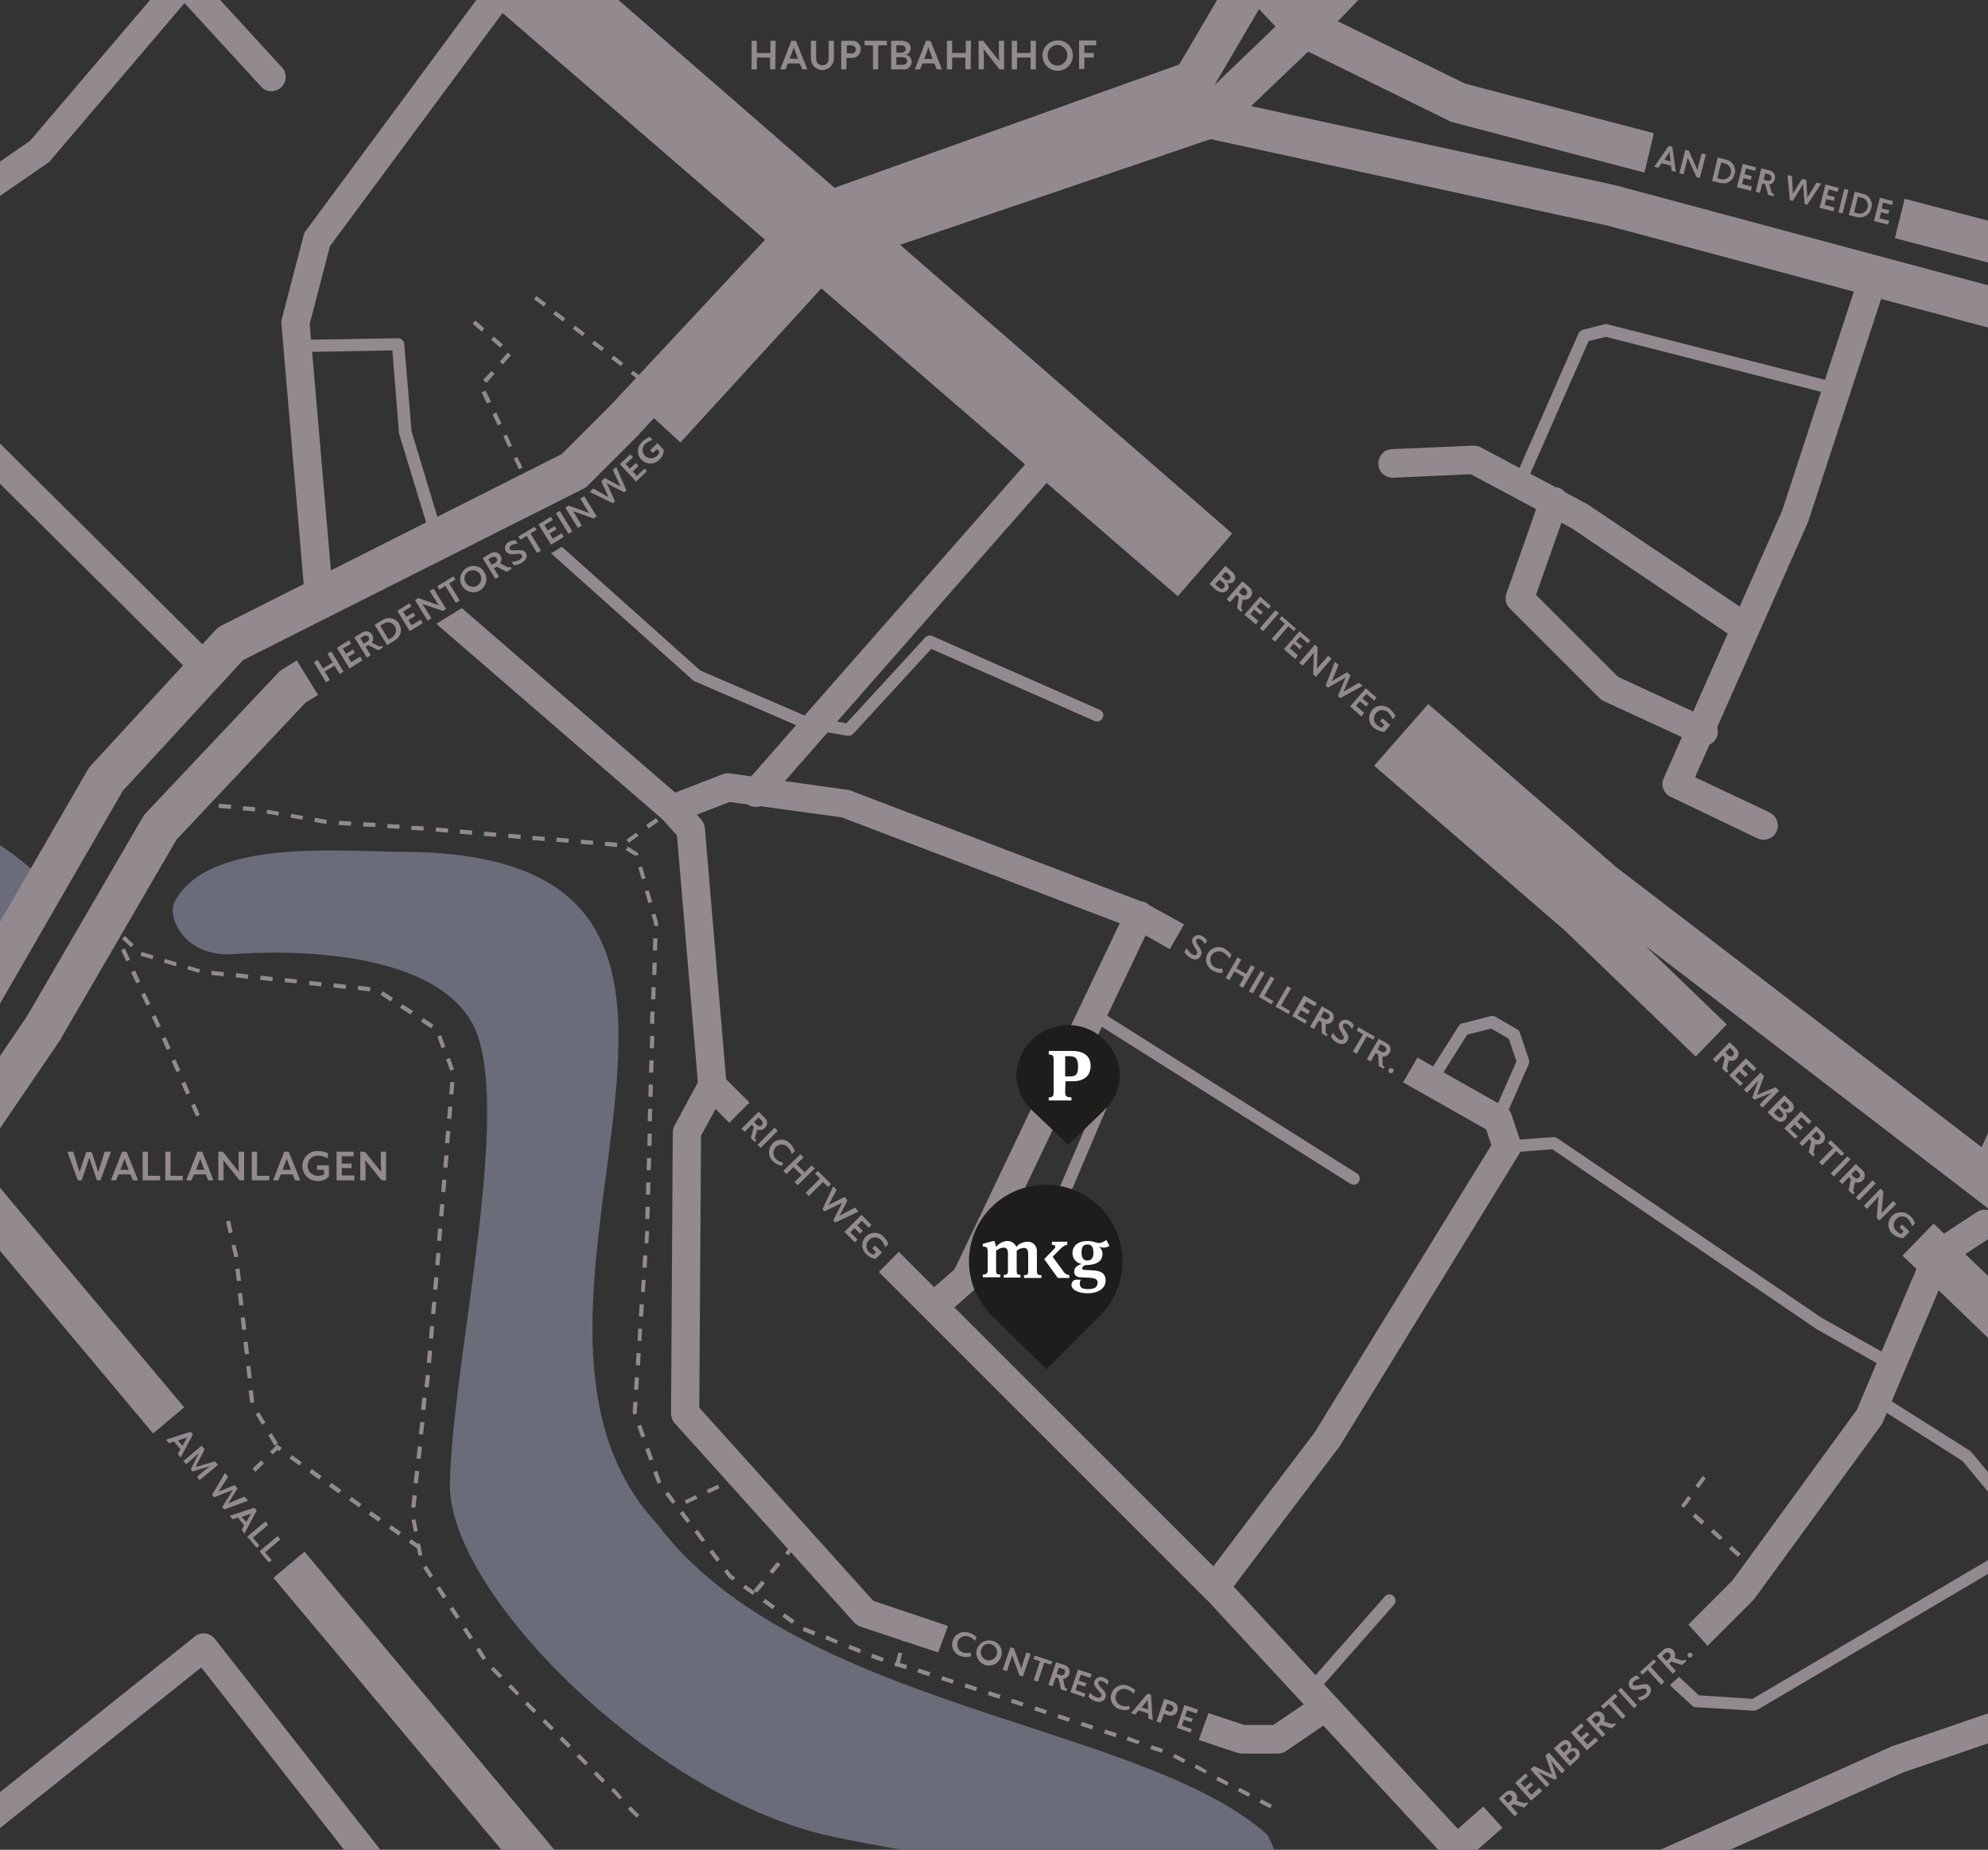 <?xml version="1.0" encoding="UTF-8"?> <!-- Generator: Adobe Illustrator 25.0.0, SVG Export Plug-In . SVG Version: 6.00 Build 0) --> <svg xmlns="http://www.w3.org/2000/svg" xmlns:xlink="http://www.w3.org/1999/xlink" version="1.1" id="Ebene_1" x="0px" y="0px" viewBox="0 0 570 530.5" width="570" height="530.5" style="enable-background:new 0 0 570 530.5;" xml:space="preserve"><rect x="0" y="0" width="570" height="530.5" fill="#333333" stroke="none"/> <style type="text/css"> .st0{clip-path:url(#SVGID_2_);} .st1{fill:#6A6D79;} .st2{fill:#928A8E;} .st3{fill:#1D1D1B;} .st4{fill:#FFFFFF;} </style> <g> <defs> <rect id="SVGID_1_" width="570" height="530.5"></rect> </defs> <clipPath id="SVGID_2_"> <use xlink:href="#SVGID_1_" style="overflow:visible;"></use> </clipPath> <g class="st0"> <path class="st1" d="M3.3,268.3c-17.8,0-43.4-7.8-43.4-7.8s-28.7-30.2,0.4-30.2h1.1c31,0.8,49.6,20.9,49.6,20.9 S21.1,268.3,3.3,268.3"></path> <path class="st2" d="M350.8,38L378,12c2.3-2.2,2.4-5.9,0.2-8.2c0,0,0,0,0,0l-14.8-15.5c-2.2-2.3-5.9-2.4-8.2-0.2 c-2.3,2.2-2.4,5.9-0.2,8.2l10.7,11.3l-22.9,22c-2.1,2.4-1.9,6.1,0.5,8.2C345.4,39.7,348.6,39.8,350.8,38"></path> <path class="st2" d="M636.9,213.3L625,225.7c-0.2,0.2-0.3,0.4-0.5,0.6l-29.4,44.4c-0.1,0.2-0.2,0.4-0.3,0.5l-30,65.1 c-0.9,2-0.1,4.5,2,5.4c2,0.9,4.5,0.1,5.4-2l29.8-64.8l29.1-43.9l11.6-12.1c1.6-1.6,1.5-4.2-0.1-5.8 C641,211.6,638.4,211.6,636.9,213.3"></path> <path class="st2" d="M460.4,546.4l85.3-38.1l94.9-32.5c2.1-0.7,3.3-3.1,2.5-5.2c-0.7-2.1-3.1-3.3-5.2-2.5l0,0l-95.1,32.6 c-0.1,0-0.2,0.1-0.3,0.1L457,539c-2,1-2.9,3.4-1.9,5.4C456.1,546.4,458.4,547.3,460.4,546.4L460.4,546.4z"></path> <path class="st2" d="M322.9,260.9L273.7,364l-8.2,7.2c-1.7,1.5-1.9,4.1-0.4,5.8c1.5,1.7,4.1,1.9,5.8,0.4l0,0l8.8-7.8 c0.4-0.4,0.8-0.8,1-1.3l49.6-103.9c1-2,0.3-4.5-1.7-5.5c-2-1-4.5-0.3-5.5,1.7C323,260.7,323,260.8,322.9,260.9"></path> <path class="st2" d="M302.4,123.5l-88.9,101.3c-1.4,1.7-1.2,4.3,0.6,5.7c1.7,1.4,4.1,1.2,5.6-0.4l88.9-101.3 c1.5-1.6,1.5-4.2-0.2-5.8c-1.6-1.5-4.2-1.5-5.8,0.2C302.5,123.3,302.4,123.4,302.4,123.5"></path> <path class="st2" d="M95.5,170.8l-6.7-77.9l5.8-22.3l58.4-78.9l36.1-42.8c1.4-1.7,1.2-4.3-0.5-5.8c-1.7-1.4-4.3-1.2-5.8,0.5 l-36.2,42.9l-0.2,0.2L87.6,66.3c-0.3,0.4-0.5,0.9-0.6,1.4l-6.2,23.8c-0.1,0.5-0.2,0.9-0.1,1.4l6.7,78.6c0.2,2.2,2.1,3.9,4.4,3.8 c2.2-0.2,3.9-2.1,3.8-4.4C95.5,170.8,95.5,170.8,95.5,170.8"></path> <path class="st2" d="M-44.9-105.8L75,25c1.6,1.6,4.2,1.5,5.8-0.1c1.4-1.5,1.5-3.8,0.2-5.4L-38.9-111.3c-1.5-1.7-4.1-1.8-5.7-0.3 c0,0,0,0,0,0C-46.3-110-46.4-107.4-44.9-105.8"></path> <path class="st2" d="M-36.5,81.4l50.1-34.6c0.3-0.2,0.6-0.4,0.8-0.7l83.2-97.7c1.5-1.7,1.3-4.3-0.4-5.7c0,0,0,0,0,0 c-1.7-1.5-4.3-1.3-5.8,0.5L8.6,40.4l-49.7,34.3c-1.8,1.3-2.3,3.8-1,5.7C-40.8,82.2-38.3,82.7-36.5,81.4"></path> <path class="st2" d="M61.2,187.9l-62-61.5c-1.6-1.6-4.2-1.6-5.8,0c0,0,0,0,0,0c-1.6,1.6-1.6,4.2,0,5.8l62,61.5 c1.6,1.6,4.2,1.6,5.8,0C62.8,192,62.8,189.4,61.2,187.9L61.2,187.9"></path> <path class="st2" d="M-20.2,540.4l77.9-62.2l56.7,72.4c1.3,1.9,3.8,2.3,5.7,1.1c1.9-1.3,2.3-3.8,1.1-5.7c-0.1-0.1-0.2-0.3-0.3-0.4 L61.6,470c-1.4-1.8-4-2.1-5.7-0.7c0,0,0,0,0,0l-81.1,64.8c-1.8,1.4-2,4-0.6,5.7c0,0,0,0,0,0C-24.5,541.6-22,541.9-20.2,540.4 C-20.2,540.5-20.2,540.5-20.2,540.4"></path> <path class="st2" d="M533.6,77.3L511,146.4l-34,76.8c-0.9,2,0,4.4,2,5.3l24.8,11.9c2,1,4.5,0.2,5.5-1.8s0.2-4.5-1.8-5.5 c0,0-0.1,0-0.1-0.1L486,222.9l32.5-73.4c0.1-0.1,0.1-0.3,0.1-0.4l22.7-69.3c0.7-2.2-0.5-4.4-2.7-5.1 C536.6,74.1,534.4,75.2,533.6,77.3"></path> <path class="st2" d="M502.6,176.5L455,144.5l-0.4-0.2l-30-16c-0.6-0.3-1.4-0.5-2.1-0.5l-23.3,1c-2.3,0-4,1.9-4,4.2 c0,2.3,1.9,4,4.2,4c0.1,0,0.1,0,0.2,0l22.1-1l28.8,15.4l47.4,32c1.9,1.3,4.4,0.8,5.7-1.1C504.9,180.3,504.4,177.8,502.6,176.5"></path> <path class="st2" d="M490.1,206.2l-26.2-12.1l-23.5-23.5l9-25.5c0.7-2.1-0.4-4.5-2.5-5.2c-2.1-0.7-4.5,0.4-5.2,2.5l-9.8,27.9 c-0.5,1.5-0.1,3.1,1,4.2l25.8,25.8c0.3,0.3,0.7,0.6,1.2,0.8l26.9,12.4c2,0.9,4.5,0.1,5.4-2S492.2,207.1,490.1,206.2L490.1,206.2"></path> <path class="st2" d="M312.8,292.5l74.4,47c0.8,0.5,1.9,0.3,2.4-0.6s0.3-1.9-0.6-2.4l-74.4-47c-0.8-0.5-1.9-0.2-2.4,0.7 C311.8,291,312,291.9,312.8,292.5"></path> <path class="st2" d="M411.3,311.6l9.4-14.9l6.9-1.7l5,2.9l2.2,6.5l-7,15.9c-0.4,0.9-0.1,1.9,0.8,2.4c0.9,0.4,1.9,0.1,2.4-0.8 c0-0.1,0.1-0.1,0.1-0.2l7.2-16.5c0.2-0.4,0.2-0.8,0.1-1.2l-2.6-7.8c-0.1-0.4-0.4-0.8-0.8-1l-6.2-3.6c-0.4-0.2-0.9-0.3-1.3-0.2 l-8.3,2.1c-0.4,0.1-0.8,0.4-1,0.8l-9.8,15.5c-0.5,0.8-0.3,1.9,0.6,2.4S410.8,312.4,411.3,311.6L411.3,311.6"></path> <path class="st2" d="M542.5,389.3l-20.1-11.3l-75.9-51.6c-0.3-0.2-0.7-0.3-1.1-0.3l-13.4,1c-1,0.1-1.7,0.9-1.6,1.9 c0.1,1,0.9,1.7,1.9,1.6l0,0l12.8-1l75.5,51.4l0.1,0.1l20.2,11.4c0.9,0.4,1.9,0.1,2.4-0.8C543.5,390.7,543.3,389.7,542.5,389.3"></path> <path class="st2" d="M377,486l22.7-25.8c0.6-0.7,0.6-1.8-0.2-2.5s-1.8-0.6-2.5,0.2l-22.7,25.8c-0.6,0.7-0.6,1.8,0.2,2.5 S376.4,486.7,377,486L377,486"></path> <path class="st2" d="M287.6,345.8l12.9,6.7c0.4,0.2,0.9,0.3,1.4,0.1c0.5-0.2,0.8-0.5,1-1l16.5-38.8c0.4-0.8,0-1.8-0.8-2.2 l-11.9-6.2c-0.8-0.5-1.9-0.2-2.4,0.6s-0.2,1.9,0.6,2.4c0.1,0,0.1,0.1,0.2,0.1l10.5,5.5l-15.2,35.5l-11.2-5.9 c-0.9-0.4-1.9,0-2.3,0.8C286.5,344.3,286.8,345.3,287.6,345.8"></path> <path class="st2" d="M126.7,152.5l-8.7-28.8l-2.1-25.1c-0.1-0.9-0.9-1.6-1.8-1.6l-29.5,0.5c-1,0-1.7,0.8-1.7,1.8s0.8,1.7,1.8,1.7 l27.8-0.5l1.9,23.7c0,0.1,0,0.3,0.1,0.4l8.8,28.9c0.2,0.9,1.2,1.5,2.1,1.3s1.5-1.2,1.3-2.1C126.7,152.6,126.7,152.6,126.7,152.5"></path> <path class="st2" d="M525.5,109.5l-64.6-16.5c-0.3-0.1-0.6-0.1-0.9,0l-6.2,1.6c-0.5,0.1-1,0.5-1.2,1l-18.6,42.4 c-0.4,0.9,0.1,1.9,1,2.3c0.8,0.3,1.8,0,2.2-0.9l18.3-41.6l4.9-1.2l64.2,16.4c0.9,0.2,1.9-0.3,2.1-1.2 C527.1,110.7,526.5,109.7,525.5,109.5C525.6,109.5,525.6,109.5,525.5,109.5"></path> <path class="st1" d="M306.4,800.8c-55.1-33.2-31.1-108.4,4.6-155.8c10.3-13.6,23-43.1,24.6-53.5c5.3-23.4,36-29.5,22.2-46.6 c-2.8-2.6-4.9-3.4-6.9-3.4s-4,0.9-6.5,1.7c-3.2,1.1-6.6,1.7-10,1.7h-1.2h-0.7c-9,0-32.6-8-51.4-11.6c-11.8-2.3-8.5,0.4-42-6.5 C188,516.2,128.4,457,129,425.5c0.6-35.1,18.7-109.4,6.4-132.1c-9.5-17.1-38.3-20.2-56.8-20.2c-4.5,0-8.4,0.2-11.3,0.4 c-0.6,0-1.2,0.1-1.8,0.1c-13.3,0-17.3-10.9-15.6-14.7c6.3-13,27-15.1,44.6-15.1c4.2,0,8.3,0.1,11.9,0.2s6.8,0.2,9.3,0.2h1 c120.1,1.4,14.4,130.9,71.6,192.6c39.9,53.3,139.4,57.1,175.2,89.4c1.2,2.4,15.6,36.4,17.2,40.2c-2.2,40.2-63.1,120.8-61.4,168.4 c0,19.5,56.3,65.8,56.3,65.8H306.4"></path> <polyline class="st2" points="50.5,230.6 52.3,230.8 52.4,229.6 50.7,229.5 "></polyline> <path class="st2" d="M186,237.6l2.8-2l-0.7-1l-2.8,2L186,237.6z M180.3,241.7l2.8-2l-0.7-0.9l-2.8,2L180.3,241.7z M173.4,242.6 l3.5,0.3l0.1-1.2l-3.5-0.3L173.4,242.6z M166.5,242l3.5,0.3l0.1-1.2l-3.5-0.3L166.5,242z M159.5,241.4l3.5,0.3l0.1-1.2l-3.5-0.3 L159.5,241.4z M152.6,240.9l3.5,0.3l0.1-1.2l-3.5-0.3L152.6,240.9z M145.7,240.3l3.5,0.3l0.1-1.2l-3.5-0.3L145.7,240.3z M138.7,239.7l3.5,0.3l0.1-1.2l-3.5-0.3L138.7,239.7z M131.8,239.1l3.5,0.3l0.1-1.2l-3.5-0.3L131.8,239.1z M124.9,238.5l3.5,0.3 l0.1-1.2l-3.5-0.3L124.9,238.5z M117.9,238l3.5,0.2l0.1-1.2l-3.5-0.2L117.9,238z M111,237.5l3.5,0.2l0.1-1.2l-3.5-0.2L111,237.5z M104.1,237l3.5,0.2l0.1-1.2l-3.5-0.2L104.1,237z M97.1,236.6l3.5,0.2l0.1-1.2l-3.5-0.2L97.1,236.6z M90.1,235.7l3.3,0.6h0.2 l0.1-1.2h-0.2l-3.2-0.6L90.1,235.7z M83.3,234.5l3.4,0.6l0.2-1.1l-3.4-0.6L83.3,234.5z M76.4,233.3l3.4,0.6l0.2-1.1l-3.4-0.6 L76.4,233.3z M69.6,232.4l3.5,0.3l0.1-1.2l-3.5-0.3L69.6,232.4z M62.7,231.7l3.5,0.3l0.1-1.2l-3.5-0.3L62.7,231.7z M55.7,231.1 l3.5,0.3l0.1-1.2l-3.5-0.3L55.7,231.1z"></path> <polyline class="st2" points="191.7,233.6 193.1,232.6 192.4,231.6 191,232.7 "></polyline> <path class="st2" d="M183.1,245.2l-0.1-0.4l-0.1-0.2l-2.9-1.8l-0.6,1l2.5,1.5v0.1L183.1,245.2z M185.1,251.9l-1-3.4l-1.1,0.3 l1,3.4L185.1,251.9z M187,258.7l-1-3.4l-1.1,0.3l1,3.4L187,258.7z M188.7,265.6v-0.9v-0.1l-0.8-2.6l-1.1,0.3l0.7,2.4v0.8 L188.7,265.6z M188.4,272.6l0.1-3.5h-1.2l-0.1,3.5L188.4,272.6z M188.2,279.6l0.1-3.5h-1.2l-0.1,3.5H188.2z M187.9,286.6l0.1-3.5 l-1.2,0l-0.1,3.5L187.9,286.6z M187.6,293.6v-2l0.1-1.5l-1.2,0l-0.1,1.5v2L187.6,293.6z M187.5,300.6l0.1-3.5h-1.2l-0.1,3.5H187.5 z M187.3,307.6l0.1-3.5h-1.2l-0.1,3.5H187.3z M187.1,314.6l0.1-3.5L186,311l-0.1,3.5L187.1,314.6z M186.9,321.6l0.1-3.6h-1.2 l-0.1,3.5L186.9,321.6z M186.8,328.6l0.1-3.5h-1.2l-0.1,3.5H186.8z M186.6,335.6l0.1-3.5h-1.2l-0.1,3.5H186.6z M186.4,342.6 l0.1-3.5h-1.2l-0.1,3.5H186.4z M186.2,349.6l0.1-3.5h-1.2l-0.1,3.5H186.2z M185.9,356.6l0.2-3.5L185,353l-0.2,3.5L185.9,356.6z M185.4,363.6l0.2-3.5l-1.2-0.1l-0.2,3.5L185.4,363.6z M184.9,370.6l0.2-3.5L184,367l-0.2,3.5L184.9,370.6z M184.4,377.6l0.2-3.5 l-1.2-0.1l-0.2,3.5L184.4,377.6z M183.9,384.6l0.2-3.5L183,381l-0.2,3.5L183.9,384.6z M183.5,391.6l0.2-3.5l-1.2-0.1l-0.2,3.5 L183.5,391.6z M183,398.6l0.2-3.5l-1.2-0.1l-0.2,3.5L183,398.6z M182.7,405.3l-0.1-0.4l0.2-2.8l-1.2-0.1l-0.2,3.1l0.2,0.6 L182.7,405.3z M185,411.9l-1.2-3.3l-1.1,0.4l1.2,3.3L185,411.9z M187.3,418.5l-1.2-3.3l-1.1,0.4l1.2,3.3L187.3,418.5z M189.6,425.1l-1.2-3.3l-1.1,0.4l1.2,3.3L189.6,425.1z M193.7,430.6l-2.1-2.8l-0.9,0.7l2.1,2.8L193.7,430.6z M197.9,436.1 l-2.1-2.8l-0.9,0.7l2.1,2.8L197.9,436.1z M202.2,441.7l-2.2-3l-0.9,0.7l2.1,2.8L202.2,441.7z M206.4,447.2l-2.1-2.8l-0.9,0.7 l2.1,2.8L206.4,447.2z M210.8,452.4l-1.1-0.8l-1.2-1.6l-0.9,0.7l1.3,1.7l1.2,0.9L210.8,452.4z M216.5,456.5l-2.8-2l-0.7,0.9l2.8,2 L216.5,456.5z M222.2,460.6l-2.8-2.1l-0.7,1l2.8,2L222.2,460.6z M227.8,464.7l-2.8-2l-0.7,0.9l2.8,2.1L227.8,464.7z M233.8,467.9 l-3.3-1.3l-0.4,1.1c0.5,0.2,1.7,0.7,3.3,1.3L233.8,467.9z M240.3,470.5l-3.3-1.5l-0.4,1.1l3.3,1.3L240.3,470.5z M246.9,473 l-3.3-1.3l-0.4,1.1l3.3,1.3L246.9,473z M253.4,475.5c-1-0.4-2.1-0.8-3.3-1.2l-0.4,1.1l3.3,1.2L253.4,475.5z M260.1,477.5 c-0.8-0.2-1.4-0.4-1.8-0.5l-0.5-0.1h-0.2h-0.2l0,0l0,0l0,0c-0.2,0-0.5-0.1-0.7-0.2l-0.3,1.1l0.6,0.1c0.1,0,0.3,0.1,0.4,0.1v-0.3 v0.3l0,0v-0.3v0.3c0.2,0.1,0.5,0.1,0.7,0.2l1.7,0.5L260.1,477.5z M266.8,479.6l-3.4-1.1l-0.4,1.1l3.3,1.1L266.8,479.6z M273.5,481.8l-3.3-1.1l-0.4,1.1l3.3,1.1L273.5,481.8z M280.2,483.9l-3.3-1.1l-0.4,1.1l3.3,1.1L280.2,483.9z M286.9,486.1 l-3.3-1.1l-0.4,1.1l3.3,1.1L286.9,486.1z M293.5,488.3l-3.3-1.1l-0.4,1.1l3.3,1.1L293.5,488.3z M300.2,490.5l-3.3-1.1l-0.4,1.1 l3.3,1.1L300.2,490.5z M306.8,492.7l-3.3-1.1l-0.4,1.1l3.3,1.1L306.8,492.7z M313.5,494.9l-3.3-1.1l-0.4,1.1l3.3,1.1L313.5,494.9z M320.2,497.1l-3.3-1.1l-0.4,1.1l3.3,1.1L320.2,497.1z M326.8,499.3l-3.4-1.3l-0.4,1.1l3.3,1.1L326.8,499.3z M333.5,501.6 l-3.3-1.1l-0.4,1.1l3.3,1.1L333.5,501.6z M339.9,504.6l-3.1-1.6l-0.5,1l3.1,1.6L339.9,504.6z M346.1,507.8L343,506l-0.5,1l3.1,1.6 L346.1,507.8z M352.3,511.1l-3.1-1.6l-0.5,1l3.1,1.6L352.3,511.1z M358.5,514.3l-3.1-1.6l-0.5,1l3.1,1.6L358.5,514.3z M364.7,517.6l-3.1-1.6l-0.5,1l3.1,1.6L364.7,517.6z"></path> <path class="st2" d="M199.5,428.8l-3.2,1.5l0.5,1l3.2-1.5L199.5,428.8z M205.8,425.8l-3.2,1.5l0.5,1l3.2-1.5L205.8,425.8z M212.1,422.8l-3.1,1.5l0.5,1.1l3.2-1.5L212.1,422.8z"></path> <path class="st2" d="M218.4,453.3l-2.3,2.7l0.9,0.8l2.3-2.7L218.4,453.3z M222.9,447.9l-2.3,2.7l0.9,0.8l2.3-2.7L222.9,447.9z M227.4,442.6l-2.3,2.7l0.9,0.8l2.3-2.7L227.4,442.6z"></path> <path class="st2" d="M257.6,473.9l-0.8,3l1.1,0.3l0.8-3.1L257.6,473.9z M259.4,467.1l-0.9,3.4l1.1,0.3l0.9-3.4L259.4,467.1z"></path> <path class="st2" d="M76.9,411.6l1.8,3l1-0.6l-1.8-3L76.9,411.6z M73.3,405.6l1.8,3l1-0.6l-1.8-3L73.3,405.6z M71.3,398.8l0.4,3.5 l1.2-0.1l-0.4-3.5L71.3,398.8z M70.6,391.8l0.4,3.5l1.2-0.1l-0.4-3.5L70.6,391.8z M69.8,384.9l0.4,3.5l1.2-0.1l-0.4-3.5 L69.8,384.9z M69,377.9l0.4,3.5l1.2-0.1l-0.4-3.5L69,377.9z M68.2,370.9l0.4,3.5l1.2-0.1l-0.4-3.5L68.2,370.9z M67.5,363.9 l0.4,3.5l1.2-0.1l-0.4-3.5L67.5,363.9z M66.4,357.1l0.6,2.7l0.1,0.7l1.2-0.1l-0.1-0.7l0,0l-0.7-2.7L66.4,357.1z M64.8,350.3 l0.8,3.4l1.1-0.3l-0.7-3.3L64.8,350.3z M54.8,317l1.4,3.2l1.1-0.5l-1.4-3.2L54.8,317z M52,310.7l1.4,3.2l1.1-0.5l-1.4-3.2 L52,310.7z M49.2,304.3l1.4,3.2l1.1-0.5l-1.4-3.2L49.2,304.3z M46.4,297.9l1.4,3.2l1.1-0.5l-1.4-3.2L46.4,297.9z M43.5,291.6 l1.5,3.2l1.1-0.5l-1.5-3.2L43.5,291.6z M40.5,285.2l1.5,3.2l1.1-0.5l-1.5-3.2L40.5,285.2z M37.6,278.9l1.5,3.1l1.1-0.5l-1.5-3.2 L37.6,278.9z M34.7,272.5l1.5,3.2l1.1-0.5l-1.5-3.2L34.7,272.5z M33.2,266.1l-0.3-0.2l-2.1-2l2.5,5.5l1.1-0.5L33,266l-0.5,0.2 l-0.4,0.4l0.3,0.2L33.2,266.1z M38.3,270.8l-2.5-2.4l-0.8,0.9l2.6,2.4L38.3,270.8z M44,274l-3.4-1l-0.3,1.1l3.4,1L44,274z M50.7,276l-3.4-1l-0.3,1.1l3.4,1L50.7,276z M57.4,278l-3.4-1l-0.3,1l3.3,1L57.4,278z M64.2,278.8l-3.5-0.4l-0.1,1.2l3.5,0.4 L64.2,278.8z M71.2,279.5l-3.5-0.4l-0.1,1.2l3.5,0.4L71.2,279.5z M78.2,280.2l-3.5-0.4l-0.1,1.2l3.5,0.4L78.2,280.2z M85.2,280.9 l-3.5-0.4l-0.1,1.2L85,282L85.2,280.9z M92.2,281.7l-3.5-0.4l-0.1,1.2l3.5,0.4L92.2,281.7z M99.2,282.4l-3.5-0.4l-0.1,1.2l3.5,0.4 L99.2,282.4z M106.2,283.1l-3.5-0.4l-0.1,1.2l3.5,0.4L106.2,283.1z M112.7,286.2l-2.9-1.9l-0.7,1l2.9,1.9L112.7,286.2z M118.5,290 l-3.1-2l-0.7,1l2.9,1.9L118.5,290z M124.3,293.9l-2.9-1.9l-0.7,1l2.9,1.9L124.3,293.9z M127.7,300.2l-1.2-3.3l-1.1,0.4l1.2,3.3 L127.7,300.2z M130.2,306.7l-1.2-3.3l-1.1,0.4l1.2,3.3L130.2,306.7z M130,313.9l0.3-3.5l-1.2-0.1l-0.3,3.5L130,313.9z M129.4,320.9l0.3-3.5l-1.2-0.1l-0.3,3.5L129.4,320.9z M128.8,327.9l0.3-3.5l-1.2-0.1l-0.3,3.5L128.8,327.9z M128.3,334.9l0.3-3.5 l-1.2-0.1l-0.3,3.5L128.3,334.9z M127.7,341.9l0.3-3.5l-1.2-0.1l-0.3,3.5L127.7,341.9z M127.1,348.9l0.3-3.5l-1.2-0.1l-0.3,3.5 L127.1,348.9z M126.5,355.9l0.3-3.5l-1.2-0.1l-0.3,3.5L126.5,355.9z M126,362.9l0.3-3.5l-1.2-0.1l-0.3,3.5L126,362.9z M125.4,369.9l0.3-3.5l-1.2-0.1l-0.3,3.5L125.4,369.9z M124.8,376.9l0.3-3.5l-1.2-0.1l-0.3,3.5L124.8,376.9z M124.2,383.9l0.3-3.5 l-1.2-0.1l-0.3,3.5L124.2,383.9z M123.6,390.9l0.1-1.2l0,0l0.2-2.3l-1.2-0.1l-0.2,2.3l-0.1,1.2L123.6,390.9L123.6,390.9z M122.9,397.9l0.4-3.5l-1.2-0.1l-0.4,3.5L122.9,397.9z M122,404.4l0.3-3.5l-1.2-0.1l-0.4,3.5L122,404.4z M121.3,411.4l0.4-3.5 l-1.2-0.1l-0.4,3.5L121.3,411.4z M120.6,418.4l0.4-3.5l-1.2-0.1l-0.4,3.5L120.6,418.4z M119.8,425.4l0.4-3.5l-1.2-0.1l-0.4,3.5 L119.8,425.4z M119.1,432.4l0.4-3.5l-1.2-0.1l-0.4,3.5L119.1,432.4z M119.8,439.1l-0.7-3.4l-1.1,0.2l0.7,3.4L119.8,439.1z M121.1,446l-0.7-3.4l-1.1,0.2l0.7,3.4L121.1,446z M124.2,451.9l-1.9-2.9l-1,0.6l1.9,2.9L124.2,451.9z M128,457.8l-1.9-2.9l-1,0.6 l1.9,3L128,457.8z M131.8,463.7l-1.9-2.9l-1,0.6l1.9,2.9L131.8,463.7z M135.6,469.6l-1.9-2.9l-1,0.6l1.9,2.9L135.6,469.6z M139.4,475.5l-1.9-3l-1,0.6l1.9,3L139.4,475.5z M144,480.5l-2.5-2.5l-0.8,0.8l2.5,2.5L144,480.5z M148.9,485.5l-2.4-2.5l-0.8,0.8 l2.5,2.5L148.9,485.5z M153.8,490.5l-2.5-2.5l-0.8,0.8l2.5,2.5L153.8,490.5z M158.8,495.5l-2.5-2.5l-0.8,0.8l2.5,2.5L158.8,495.5z M163.7,500.5l-2.5-2.5l-0.8,0.8l2.5,2.5L163.7,500.5z M168.6,505.5l-2.5-2.5l-0.8,0.8l2.5,2.5L168.6,505.5z M173.5,510.5 l-2.5-2.5l-0.8,0.8l2.5,2.5L173.5,510.5z M178.4,515.5l-2.4-2.8l-0.8,0.8l2.4,2.5L178.4,515.5z M183.3,520.5l-2.5-2.5l-0.8,0.8 l2.5,2.5L183.3,520.5z"></path> <path class="st2" d="M74.9,418.8l-2.5,2.4l0.8,0.9l2.5-2.4L74.9,418.8z M80.8,415.2l-0.9-0.6l-0.4-0.3l-2.1,2l0.8,0.8l1.4-1.3 l0.5,0.4L80.8,415.2z M86.5,419.3l-2.8-2l-0.7,1l2.9,2L86.5,419.3z M92.2,423.3l-2.8-2l-0.7,1l2.8,2L92.2,423.3z M97.9,427.3 l-2.9-2l-0.7,1l2.8,2L97.9,427.3z M103.6,431.3l-2.8-2l-0.7,1l2.9,2L103.6,431.3z M109.3,435.4l-2.9-2l-0.7,1l2.8,2L109.3,435.4z M115,439.4l-2.8-2l-0.7,1l2.8,2L115,439.4z M120.7,443.4l-2.8-2l-0.7,1l2.9,2L120.7,443.4z"></path> <path class="st2" d="M133.7,89.5L133.7,89.5l-0.8,0.9L133.7,89.5z M138.9,94.2l-2.6-2.3l-0.8,0.9l2.6,2.3L138.9,94.2z M144.2,98.8 l-2.6-2.3l-0.8,0.9l2.6,2.3L144.2,98.8z M144.2,104.5l2.3-2.6l-0.9-0.8l-2.3,2.6L144.2,104.5z M139.5,109.8l2.3-2.6l-0.9-0.8 l-2.4,2.6L139.5,109.8z M140.8,115.2l-1.6-3.2l-1.1,0.5l1.5,3.2L140.8,115.2z M143.8,121.5l-1.5-3.2l-1.1,0.5l1.5,3.2L143.8,121.5 z M146.8,127.8l-1.5-3.2l-1,0.5l1.5,3.2L146.8,127.8z M149.8,134.1l-1.5-3.1l-1,0.5l1.5,3.1L149.8,134.1z M152.9,140.4l-1.5-3.1 l-1.1,0.5l1.5,3.1L152.9,140.4z"></path> <path class="st2" d="M191.8,115.7L191.8,115.7l0.7-0.9l0,0L191.8,115.7z M186.3,111.5l2.8,2.1l0.7-0.9l-2.8-2.1L186.3,111.5z M180.8,107.2l2.8,2.1l0.7-0.9l-2.8-2.1L180.8,107.2z M175.2,102.9l2.8,2.1l0.7-0.9L176,102L175.2,102.9z M169.7,98.6l2.8,2.1 l0.7-0.9l-2.8-2.1L169.7,98.6z M164.2,94.3l2.8,2.1l0.7-0.9l-2.8-2.1L164.2,94.3z M158.6,90.1l2.8,2.1l0.7-0.9l-2.8-2.1 L158.6,90.1z M153.1,85.8l2.8,2.1l0.7-0.9l-2.8-2.1L153.1,85.8z"></path> <path class="st2" d="M487,426.8l2.1-2.8l-0.9-0.7l-2.1,2.8L487,426.8z M483.5,431.6L483.5,431.6l1.4-1.9l-0.9-0.7l-2,2.8l0.8,0.7 L483.5,431.6z M488.7,436.3l-2.6-2.3l-0.8,0.9l2.6,2.4L488.7,436.3z M493.9,440.9l-2.6-2.4l-0.8,0.9l2.6,2.3L493.9,440.9z M499.1,445.6l-2.6-2.3l-0.8,0.9l2.6,2.3L499.1,445.6z M504.3,450.3l-2.6-2.3l-0.8,0.9l2.6,2.3L504.3,450.3z"></path> <path class="st2" d="M214.9,316.2l-7.9-7.9c-1.6-1.6-4.2-1.6-5.8,0c-1.6,1.6-1.6,4.2,0,5.8l7.9,7.9L214.9,316.2z"></path> <path class="st2" d="M351.2,452.5L257.7,359l-5.7,5.8l93.5,93.5c1.6,1.6,4.2,1.6,5.8,0C352.8,456.7,352.8,454.1,351.2,452.5 L351.2,452.5z"></path> <path class="st2" d="M216.4,327.5l-1.1-1.1l0.8-3.2l-0.6-0.6l-2,2l-0.9-0.9l4.9-4.9l1.8,1.8c0.8,0.7,0.9,2,0.1,2.8 c0,0,0,0-0.1,0.1c-0.6,0.6-1.4,0.7-2.2,0.5l-0.6,2.2c-0.1,0.2,0,0.5,0.2,0.7l0.2,0.2L216.4,327.5z M218.3,321.3l-0.8-0.8l-1.3,1.3 l0.8,0.8c0.3,0.4,0.9,0.5,1.3,0.2c0,0,0.1-0.1,0.1-0.1c0.4-0.3,0.4-0.9,0-1.3C218.4,321.3,218.3,321.3,218.3,321.3z"></path> <path class="st2" d="M218.1,329.2l-0.9-0.9l4.9-4.9l0.9,0.9L218.1,329.2z"></path> <path class="st2" d="M224.3,334.3c-1-0.1-1.9-0.5-2.6-1.2c-1.5-1.3-1.6-3.5-0.3-5c0-0.1,0.1-0.1,0.1-0.2c1.4-1.4,3.7-1.4,5,0 c0.1,0.1,0.1,0.1,0.2,0.2c0.5,0.6,1,1.3,1.2,2l-0.9,0.9c-0.2-0.8-0.6-1.5-1.1-2c-0.9-1-2.5-1-3.4-0.1s-1,2.5-0.1,3.4 c0,0,0.1,0.1,0.1,0.1c0.5,0.5,1.2,0.9,2,0.9L224.3,334.3z"></path> <path class="st2" d="M228.7,339.9l-0.9-0.9l2-2l-2.3-2.3l-2,2l-0.9-0.9l4.9-4.8l0.9,0.9l-2,2l2.3,2.3l2-2l0.9,0.9L228.7,339.9z"></path> <path class="st2" d="M237.4,340.4L236,339l-4.1,4l-0.9-0.9l4.1-4.1l-1.4-1.4l0.8-0.8l3.8,3.8L237.4,340.4z"></path> <path class="st2" d="M246.1,347.5l-6.6,3.1l-0.6-0.6l1.9-3.7l0.7-1.4l0,0l-1.4,0.7l-3.7,1.8l-0.6-0.6l3.1-6.6l1,1l-1.8,3.4l-0.6,1 l0,0l4.6-2.3l0.9,0.9l-2.3,4.5l0,0l1-0.6l3.5-1.8L246.1,347.5z"></path> <path class="st2" d="M245.1,356.3l-3-3l4.9-4.9l2.9,2.9l-0.8,0.8l-2-2l-1.3,1.3l1.6,1.6l-0.8,0.8l-1.6-1.6l-1.2,1.2l2.1,2.1 L245.1,356.3z"></path> <path class="st2" d="M248.4,359.7c-1.4-1.3-1.6-3.5-0.3-4.9c0.1-0.1,0.1-0.1,0.2-0.2c1.4-1.4,3.6-1.4,5,0c0.1,0.1,0.1,0.1,0.2,0.2 c0.5,0.6,1,1.2,1.2,2l-0.9,0.9c-0.2-0.7-0.6-1.4-1.1-2c-0.8-1-2.3-1.1-3.3-0.3c-0.1,0.1-0.1,0.1-0.2,0.2c-1,0.9-1,2.4-0.2,3.3 c0.1,0.1,0.1,0.1,0.2,0.2c0.3,0.3,0.8,0.6,1.2,0.8l0.8-0.8l-1.1-1.1l0.8-0.8l2,2l-1.8,1.8C250.1,360.9,249.1,360.4,248.4,359.7z"></path> <path class="st2" d="M382.7,487.7c-1.3-1.9-3.8-2.3-5.7-1.1c0,0,0,0,0,0l-11.9,8.1h-8.4l-10.2-3.4l-2.8,7.7l11.1,3.7 c0.4,0.1,0.9,0.2,1.3,0.2h10.3c0.8,0,1.6-0.2,2.3-0.7l12.9-8.8C383.5,492.2,384,489.6,382.7,487.7 C382.7,487.7,382.7,487.7,382.7,487.7z"></path> <path class="st2" d="M269,473.9l2.8-7.6l-21.4-7.2l-49.9-55.4l0.5-78l6.8-12.5c0.4-0.7,0.5-1.5,0.5-2.3l-6.2-73.4 c-0.1-0.9-0.4-1.7-1-2.4l-5.2-5.7c-1.7-1.5-4.2-1.4-5.8,0.2c-1.4,1.5-1.5,3.7-0.2,5.3l4.2,4.7l6,70.8l-6.7,12.4 c-0.3,0.6-0.5,1.2-0.5,1.9l-0.5,80.6c0,1,0.3,2,1,2.8l51.6,57.3c0.5,0.5,1.1,0.9,1.7,1.1"></path> <path class="st2" d="M278.4,475c-0.9,0.3-1.9,0.3-2.8,0c-1.9-0.5-3-2.4-2.5-4.3c0-0.1,0-0.2,0.1-0.2c0.6-1.9,2.6-2.9,4.5-2.3 c0.1,0,0.2,0.1,0.3,0.1c0.8,0.2,1.4,0.7,2,1.2l-0.4,1.1c-0.5-0.6-1.2-1-1.9-1.3c-1.3-0.4-2.7,0.2-3.1,1.5 c-0.4,1.3,0.2,2.7,1.5,3.1c0.7,0.2,1.5,0.2,2.2,0L278.4,475z"></path> <path class="st2" d="M287,475.1c-0.6,1.9-2.6,3-4.5,2.4s-3-2.6-2.4-4.5s2.6-3,4.5-2.4c0,0,0.1,0,0.1,0c1.8,0.5,2.9,2.4,2.4,4.3 C287.1,474.9,287,475,287,475.1z M281.3,473.2c-0.4,1.2,0.4,2.5,1.6,2.9c1.2,0.4,2.5-0.4,2.9-1.6c0.3-1.2-0.3-2.5-1.5-2.9 c-1.2-0.5-2.5,0.1-2.9,1.3C281.4,473,281.3,473.1,281.3,473.2L281.3,473.2z"></path> <path class="st2" d="M293.3,480.8l-1-0.3l-2.1-5.8l0,0l-0.5,1.6l-1,3l-1.2-0.4l2.2-6.5l1,0.3l2.1,5.8l0,0l0.5-1.6l1-3l1.2,0.4 L293.3,480.8z"></path> <path class="st2" d="M301.3,477.4l-1.9-0.6l-1.8,5.5l-1.2-0.4l1.8-5.5l-1.9-0.6l0.4-1l5.1,1.7L301.3,477.4z"></path> <path class="st2" d="M305.7,485l-1.5-0.5l-0.7-3.2l-0.8-0.3l-0.9,2.6l-1.2-0.4l2.2-6.5l2.4,0.8c1.1,0.3,1.7,1.4,1.4,2.5 c0,0,0,0.1,0,0.1c-0.3,0.8-1,1.3-1.8,1.4l0.5,2.2c0,0.3,0.2,0.5,0.5,0.5l0.2,0.1L305.7,485z M304.6,478.6l-1-0.4L303,480l1,0.4 c0.5,0.2,1,0,1.3-0.5c0,0,0-0.1,0-0.1c0.2-0.5,0-1-0.5-1.2C304.8,478.6,304.7,478.6,304.6,478.6L304.6,478.6z"></path> <path class="st2" d="M310.9,486.7l-4-1.4l2.2-6.5l3.9,1.3l-0.4,1.1l-2.7-0.9l-0.6,1.7l2.2,0.7l-0.4,1l-2.2-0.7l-0.5,1.7l2.8,1 L310.9,486.7z"></path> <path class="st2" d="M314.1,487.9c-0.8-0.2-1.5-0.7-2-1.3l0.4-1.2c0.5,0.6,1.1,1.1,1.9,1.4c0.5,0.2,1.2,0.1,1.4-0.4 s-0.4-1-0.7-1.4c-0.7-0.8-1.7-1.7-1.3-2.9c0.5-1,1.6-1.5,2.6-1c0.6,0.2,1.1,0.5,1.5,1l-0.4,1.1c-0.4-0.5-0.9-0.9-1.5-1.1 c-0.6-0.2-1,0-1.1,0.4c-0.2,0.6,0.7,1.4,1.1,1.8c0.6,0.6,1.3,1.4,1,2.4C316.6,488.1,315.3,488.3,314.1,487.9z"></path> <path class="st2" d="M323.9,490.2c-0.9,0.3-1.9,0.3-2.8,0c-1.9-0.5-3-2.4-2.5-4.3c0-0.1,0-0.1,0.1-0.2c0.6-1.9,2.6-2.9,4.5-2.3 c0.1,0,0.2,0.1,0.3,0.1c0.7,0.3,1.4,0.7,2,1.2l-0.4,1.1c-0.5-0.6-1.2-1-1.9-1.3c-1.2-0.5-2.7,0.1-3.2,1.4 c-0.5,1.2,0.1,2.7,1.4,3.2c0.1,0,0.1,0.1,0.2,0.1c0.7,0.2,1.5,0.2,2.2,0L323.9,490.2z"></path> <path class="st2" d="M330.5,493.3l-1.2-0.4l-0.1-1.5l-2.7-0.9l-1,1.2l-1.2-0.4l4.7-5.6l1,0.3L330.5,493.3z M329.2,490.2l-0.1-1.6 v-1.2l0,0l-0.7,1l-1.1,1.3L329.2,490.2z"></path> <path class="st2" d="M334.9,491.9l-1.2-0.4l-0.9,2.6l-1.2-0.4l2.2-6.5l2.4,0.8c1.1,0.3,1.7,1.4,1.4,2.5c0,0,0,0.1,0,0.1 c-0.3,1.1-1.5,1.7-2.6,1.3C335,491.9,334.9,491.9,334.9,491.9z M335.7,489l-1-0.4l-0.6,1.8l1,0.4c0.5,0.2,1.1,0,1.3-0.6 c0,0,0,0,0,0c0.2-0.5-0.1-1-0.6-1.2C335.8,489,335.8,489,335.7,489L335.7,489z"></path> <path class="st2" d="M341.4,496.9l-4-1.4l2.2-6.5l3.9,1.3l-0.4,1.1l-2.7-0.9l-0.6,1.7l2.2,0.7l-0.4,1l-2.2-0.7l-0.5,1.7l2.8,1 L341.4,496.9z"></path> <path class="st2" d="M593.6,351.6l-23.8-4.6c-1-0.2-2.1,0-3,0.6l-13.4,8.8c-0.7,0.4-1.2,1.1-1.5,1.8l-19.5,46.1l-35.7,49 l-12.6,12.6l5.5,6.1l13.1-13.1c0.2-0.2,0.3-0.3,0.4-0.5l36.2-49.6c0.2-0.3,0.3-0.5,0.5-0.8l19.2-45.4l11-7.2l22.1,4.3 c2.2,0.3,4.3-1.2,4.6-3.4C597,354.1,595.6,352.1,593.6,351.6L593.6,351.6z"></path> <path class="st2" d="M438.1,517.3l-1.1,1.1l-3.1-1l-0.6,0.6l1.9,2.1l-0.9,0.8l-4.6-5.1l1.9-1.7c0.8-0.8,2.1-0.8,2.8,0 c0,0,0,0,0.1,0.1c0.5,0.6,0.7,1.5,0.3,2.2l2.1,0.7c0.2,0.1,0.5,0,0.7-0.1l0.2-0.2L438.1,517.3z M432,515l-0.8,0.7l1.2,1.4l0.8-0.7 c0.4-0.3,0.5-0.9,0.2-1.3c0,0,0-0.1-0.1-0.1c-0.3-0.4-0.9-0.4-1.3-0.1C432.1,514.9,432,515,432,515z"></path> <path class="st2" d="M442.2,513.6l-3.2,2.8l-4.6-5.1l3-2.7l0.7,0.8l-2.1,1.9l1.2,1.3l1.7-1.5l0.7,0.8l-1.7,1.5l1.2,1.3l2.2-2 L442.2,513.6z"></path> <path class="st2" d="M447.8,508.6l-1.8-2.1l-1.3-1.6l0,0l1.7,5l-0.6,0.5l-4.8-2.2l0,0l1.4,1.5l1.9,2l-0.9,0.8l-4.6-5.1l1-0.9 l5.2,2.4l0,0l-1.9-5.4l1-0.9l4.6,5.1L447.8,508.6z"></path> <path class="st2" d="M452.2,504.6l-2.1,1.9l-4.6-5.1l1.8-1.6c1.2-1.1,2.2-0.9,2.8-0.2c0.6,0.6,0.6,1.5,0.1,2.1l0,0 c0.7-0.6,1.7-0.5,2.3,0.1c0.7,0.8,0.6,2-0.2,2.7C452.3,504.5,452.3,504.5,452.2,504.6z M448.1,500.6l-0.8,0.7l1.1,1.3l0.8-0.8 c0.4-0.3,0.5-0.9,0.2-1.3c0,0,0,0,0,0C449.1,500.2,448.7,500.1,448.1,500.6L448.1,500.6z M450.2,502.5l-1.1,1l1.2,1.4l1-0.9 c0.5-0.3,0.6-0.9,0.3-1.4c0,0,0,0,0-0.1C451.3,502.1,450.8,502,450.2,502.5L450.2,502.5z"></path> <path class="st2" d="M458.2,499.2l-3.2,2.8l-4.6-5.1l3-2.7l0.7,0.8l-2,1.9l1.2,1.3l1.7-1.5l0.7,0.8l-1.7,1.5l1.2,1.3l2.2-2 L458.2,499.2z"></path> <path class="st2" d="M463.3,494.6l-1.2,1.1l-3.1-1l-0.6,0.6l1.9,2.1l-0.9,0.8l-4.6-5.1l1.9-1.7c0.8-0.8,2.1-0.8,2.8,0 c0,0,0,0,0.1,0.1c0.5,0.6,0.7,1.5,0.3,2.2l2.1,0.7c0.2,0.1,0.5,0,0.7-0.1l0.2-0.2L463.3,494.6z M457.2,492.4l-0.8,0.7l1.2,1.4 l0.8-0.7c0.4-0.3,0.5-0.9,0.2-1.3c0,0,0-0.1-0.1-0.1c-0.3-0.4-0.9-0.4-1.3-0.1C457.3,492.3,457.2,492.3,457.2,492.4L457.2,492.4z"></path> <path class="st2" d="M463.8,486.5l-1.5,1.4l3.8,4.3l-0.9,0.8l-3.9-4.3l-1.5,1.4l-0.8-0.8l4-3.6L463.8,486.5z"></path> <path class="st2" d="M469.4,489.1l-0.9,0.8l-4.6-5.1l0.9-0.8L469.4,489.1z"></path> <path class="st2" d="M472.4,486.6c-0.6,0.6-1.3,0.9-2.1,1.1l-0.8-0.9c0.8-0.1,1.5-0.4,2.2-0.9c0.4-0.4,0.7-1,0.3-1.4 s-1.1-0.2-1.5-0.1c-1,0.2-2.3,0.6-3.1-0.3c-0.7-0.9-0.5-2.1,0.4-2.8c0,0,0,0,0,0c0.5-0.4,1-0.7,1.6-0.8l0.8,0.9 c-0.6,0.1-1.2,0.4-1.7,0.8c-0.5,0.5-0.5,0.9-0.2,1.1s1.5,0.1,2.1-0.1c0.9-0.2,1.8-0.5,2.5,0.3 C473.8,484.5,473.3,485.8,472.4,486.6z"></path> <path class="st2" d="M474.8,476.6l-1.5,1.4l3.9,4.3l-0.9,0.9l-3.9-4.3l-1.5,1.4l-0.7-0.8l4-3.6L474.8,476.6z"></path> <path class="st2" d="M483.5,476.4l-1.2,1.1l-3.1-1l-0.6,0.6l1.9,2.1l-0.9,0.8l-4.6-5.1l1.9-1.7c0.8-0.8,2.1-0.8,2.8,0 c0,0,0,0,0.1,0.1c0.5,0.6,0.7,1.5,0.3,2.2l2.1,0.7c0.2,0.1,0.5,0,0.7-0.1l0.2-0.2L483.5,476.4z M477.4,474.2l-0.8,0.7l1.2,1.4 l0.8-0.7c0.4-0.3,0.5-0.9,0.2-1.3c0,0,0-0.1-0.1-0.1c-0.3-0.4-0.9-0.4-1.3-0.1C477.5,474.1,477.4,474.1,477.4,474.2L477.4,474.2z"></path> <path class="st2" d="M485.1,475.2c-0.3,0.2-0.8,0.2-1.1-0.1c-0.2-0.3-0.2-0.7,0.1-1c0.3-0.2,0.8-0.2,1.1,0.1 C485.3,474.5,485.3,474.9,485.1,475.2z"></path> <path class="st2" d="M87.3,445l-8.9,7.5L164.3,555c2.1,2.5,5.7,2.8,8.2,0.7c2.5-2.1,2.8-5.7,0.7-8.2l0,0L87.3,445z"></path> <path class="st2" d="M51.8,418l-0.8-1l0.7-1.4l-1.8-2.2l-1.5,0.5l-0.8-1l7-2.3l0.7,0.8L51.8,418z M52.3,414.6l0.8-1.4l0.6-1l0,0 l-1.1,0.4l-1.6,0.5L52.3,414.6z"></path> <path class="st2" d="M56.5,423.5l2.1-1.8l1.6-1.2l0,0l-5,1.5l-0.5-0.6l2.3-4.7l0,0l-1.5,1.4l-2.1,1.8l-0.8-0.9l5.2-4.4l0.9,1 l-2.6,5.1l0,0l5.5-1.6l0.9,1l-5.3,4.4L56.5,423.5z"></path> <path class="st2" d="M71.1,430.4l-6.8,2.5l-0.6-0.7l2.2-3.5l0.8-1.4l0,0l-1.5,0.6l-3.8,1.5l-0.6-0.7l3.7-6.3l0.9,1.1l-2.1,3.3 l-0.7,1l0,0l4.7-1.9l0.8,1l-2.7,4.3l0,0l1.1-0.5l3.6-1.5L71.1,430.4z"></path> <path class="st2" d="M70.1,439.8l-0.8-1l0.7-1.4l-1.8-2.2l-1.5,0.5l-0.8-1l7-2.3l0.7,0.8L70.1,439.8z M70.6,436.5l0.8-1.4l0.6-1 l0,0l-1.1,0.4l-1.6,0.5L70.6,436.5z"></path> <path class="st2" d="M73.6,443.9l-2.7-3.2l5.2-4.4l0.8,1l-4.4,3.7l1.9,2.2L73.6,443.9z"></path> <path class="st2" d="M77.1,448.1l-2.7-3.2l5.2-4.4l0.8,1l-4.4,3.7l1.9,2.2L77.1,448.1z"></path> <path class="st2" d="M383.9,415.1l51.7-84.2c0.6-1,0.8-2.3,0.4-3.4l-2.6-7.8c-0.3-1-1-1.8-1.9-2.2l-25.1-14.2l-4.1,7.1l23.8,13.5 l1.5,4.5L377,410.7l-31.9,42.2c-1.2,1.6-1.1,3.8,0.3,5.2l69.3,74.9c1.5,1.6,4,1.8,5.7,0.3l10.4-9.1l-5.5-6.1l-7.3,6.4l-64.3-69.5 l30-39.7C383.7,415.4,383.8,415.3,383.9,415.1z"></path> <path class="st2" d="M341.3,274.7c-0.7-0.4-1.3-1-1.7-1.7l0.6-1.1c0.4,0.7,0.9,1.3,1.6,1.8c0.5,0.3,1.1,0.4,1.4-0.1 s-0.2-1.1-0.4-1.5c-0.5-0.9-1.4-2-0.8-3.1c0.7-0.9,1.9-1.1,2.8-0.5c0.6,0.3,1,0.8,1.3,1.3l-0.6,1c-0.3-0.6-0.7-1-1.3-1.4 c-0.6-0.3-1-0.2-1.2,0.1c-0.3,0.5,0.4,1.5,0.8,2c0.5,0.8,1,1.6,0.5,2.5C343.8,275.4,342.4,275.4,341.3,274.7z"></path> <path class="st2" d="M350.6,279c-1,0.1-2-0.1-2.8-0.6c-1.8-0.9-2.5-3-1.6-4.8c0-0.1,0.1-0.1,0.1-0.2c1-1.7,3.2-2.3,4.9-1.3 c0.1,0,0.2,0.1,0.2,0.2c0.7,0.4,1.3,1,1.7,1.6l-0.6,1c-0.4-0.7-1-1.3-1.7-1.7c-1.1-0.7-2.6-0.4-3.4,0.7c-0.7,1.1-0.4,2.6,0.7,3.4 c0.1,0,0.1,0.1,0.2,0.1c0.7,0.4,1.4,0.5,2.2,0.4L350.6,279z"></path> <path class="st2" d="M356.4,283.3l-1.1-0.6l1.4-2.5l-2.8-1.6l-1.4,2.5l-1.1-0.6l3.4-5.9l1.1,0.6l-1.4,2.5l2.8,1.6l1.4-2.5l1.1,0.6 L356.4,283.3z"></path> <path class="st2" d="M359.2,284.9l-1.1-0.6l3.4-5.9l1.1,0.6L359.2,284.9z"></path> <path class="st2" d="M364.6,288l-3.7-2.1l3.4-5.9l1.1,0.6l-2.9,5l2.6,1.5L364.6,288z"></path> <path class="st2" d="M369.4,290.8l-3.7-2.1l3.4-5.9l1.1,0.6l-2.9,5l2.6,1.5L369.4,290.8z"></path> <path class="st2" d="M374.3,293.6l-3.8-2.2l3.4-5.9l3.6,2.1l-0.5,1l-2.5-1.4l-0.9,1.5l2,1.2l-0.6,1l-2-1.2l-0.9,1.5l2.6,1.5 L374.3,293.6z"></path> <path class="st2" d="M380.4,297.2l-1.4-0.8l-0.1-3.3l-0.8-0.4l-1.4,2.4l-1.1-0.6l3.4-5.9l2.3,1.3c1,0.5,1.4,1.7,0.9,2.7 c0,0,0,0.1-0.1,0.1c-0.4,0.7-1.2,1.1-2,1v2.2c0,0.3,0.1,0.5,0.4,0.6l0.2,0.1L380.4,297.2z M380.6,290.6l-1-0.6l-0.9,1.6l1,0.6 c0.4,0.3,1,0.2,1.3-0.2c0,0,0-0.1,0.1-0.1c0.3-0.4,0.1-1-0.3-1.2C380.7,290.7,380.7,290.7,380.6,290.6z"></path> <path class="st2" d="M383.3,299c-0.7-0.4-1.3-1-1.7-1.7l0.6-1.1c0.4,0.7,0.9,1.3,1.6,1.8c0.5,0.3,1.1,0.4,1.4-0.1 s-0.2-1.1-0.4-1.5c-0.5-0.9-1.4-2-0.7-3.1c0.6-0.9,1.9-1.1,2.8-0.5c0,0,0,0,0,0c0.6,0.3,1,0.8,1.3,1.3l-0.6,1 c-0.3-0.6-0.7-1.1-1.3-1.4c-0.6-0.3-1-0.2-1.2,0.1c-0.3,0.5,0.4,1.5,0.8,2c0.5,0.8,1,1.6,0.5,2.5 C385.8,299.7,384.4,299.6,383.3,299z"></path> <path class="st2" d="M393.7,298.2l-1.8-1l-2.9,5l-1.1-0.6l2.9-5l-1.8-1l0.5-1l4.7,2.7L393.7,298.2z"></path> <path class="st2" d="M396.7,306.5l-1.4-0.8l-0.1-3.3l-0.8-0.4l-1.4,2.4l-1.1-0.6l3.4-5.9l2.3,1.3c1,0.5,1.4,1.7,0.9,2.7 c0,0,0,0.1-0.1,0.1c-0.4,0.7-1.2,1.1-2,1l0,2.2c0,0.3,0.1,0.5,0.4,0.6l0.2,0.1L396.7,306.5z M396.8,300l-1-0.6L395,301l1,0.6 c0.4,0.3,1,0.2,1.3-0.2c0,0,0-0.1,0.1-0.1c0.2-0.4,0.1-1-0.4-1.2C396.9,300,396.9,300,396.8,300L396.8,300z"></path> <path class="st2" d="M398.4,307.7c-0.3-0.2-0.4-0.7-0.2-1c0.2-0.4,0.6-0.5,1-0.3c0.4,0.2,0.5,0.6,0.3,1c0,0,0,0.1-0.1,0.1 C399.2,307.7,398.7,307.9,398.4,307.7z"></path> <path class="st2" d="M98.5,192.6l-1.1,0.7l-1.5-2.4l-2.8,1.7l1.5,2.4l-1.1,0.7l-3.5-5.8l1.1-0.7l1.5,2.5l2.8-1.7l-1.5-2.5l1.1-0.7 L98.5,192.6z"></path> <path class="st2" d="M103.9,189.4l-3.7,2.3l-3.6-5.9l3.5-2.2l0.6,1l-2.4,1.4l0.9,1.5l2-1.2l0.6,0.9l-2,1.2l0.9,1.5l2.6-1.6 L103.9,189.4z"></path> <path class="st2" d="M109.9,185.6l-1.4,0.9l-2.9-1.5l-0.8,0.5l1.5,2.4l-1.1,0.7l-3.6-5.8l2.2-1.4c0.9-0.6,2.2-0.4,2.8,0.5 c0,0,0.1,0.1,0.1,0.1c0.4,0.7,0.4,1.6-0.1,2.3l2,1c0.2,0.1,0.5,0.1,0.7,0l0.2-0.1L109.9,185.6z M104.3,182.4l-1,0.6l1,1.6l1-0.6 c0.5-0.3,0.7-0.9,0.4-1.3c0,0,0,0,0,0c-0.3-0.4-0.8-0.6-1.3-0.3C104.4,182.3,104.3,182.3,104.3,182.4L104.3,182.4z"></path> <path class="st2" d="M113.3,183.6l-2.3,1.4l-3.6-5.8l2.3-1.4c1.5-1,3.6-0.6,4.6,0.9c0,0.1,0.1,0.1,0.1,0.2c1,1.5,0.6,3.5-0.8,4.5 C113.4,183.5,113.4,183.5,113.3,183.6z M110.1,178.8l-1.1,0.6l2.4,4l1-0.6c1.1-0.7,1.5-2.1,0.8-3.2S111.2,178.1,110.1,178.8 L110.1,178.8L110.1,178.8z"></path> <path class="st2" d="M121.2,178.7l-3.7,2.3l-3.6-5.8l3.5-2.2l0.6,0.9l-2.4,1.5l0.9,1.5l2-1.2l0.6,0.9l-2,1.2l0.9,1.5l2.6-1.6 L121.2,178.7z"></path> <path class="st2" d="M127.9,174.6l-0.9,0.6l-5.9-2l0,0l0.9,1.4l1.7,2.7l-1.1,0.7l-3.6-5.9l0.9-0.6l5.9,2.1l0,0l-0.9-1.4l-1.7-2.7 l1.1-0.7L127.9,174.6z"></path> <path class="st2" d="M130.6,166.2l-1.8,1.1l3,4.9l-1.1,0.7l-3-4.9l-1.7,1.1l-0.6-1l4.6-2.8L130.6,166.2z"></path> <path class="st2" d="M138.8,164c1.2,1.7,0.7,4-1,5.2c-1.7,1.2-4,0.7-5.2-1c-1.2-1.7-0.7-4,1-5.2c0.1,0,0.1-0.1,0.2-0.1 c1.6-1.1,3.8-0.7,4.9,0.9C138.7,163.9,138.7,163.9,138.8,164z M133.6,167.2c0.7,1.1,2.2,1.4,3.3,0.7c1.1-0.7,1.4-2.2,0.7-3.3 c-0.7-1.1-2.2-1.4-3.3-0.7c-1.1,0.6-1.5,2.1-0.8,3.2C133.5,167.1,133.6,167.1,133.6,167.2L133.6,167.2z"></path> <path class="st2" d="M146.7,163.1l-1.4,0.9l-2.9-1.5l-0.8,0.5l1.5,2.4L142,166l-3.6-5.9l2.2-1.4c0.9-0.6,2.2-0.4,2.8,0.5 c0,0,0.1,0.1,0.1,0.1c0.4,0.7,0.4,1.6-0.1,2.3l2,1c0.2,0.1,0.5,0.1,0.7,0l0.2-0.1L146.7,163.1z M141,159.8l-1,0.6l1,1.6l1-0.6 c0.5-0.3,0.7-0.9,0.4-1.3c0,0,0,0,0,0c-0.2-0.4-0.8-0.6-1.3-0.3C141.1,159.7,141.1,159.8,141,159.8z"></path> <path class="st2" d="M149.6,161.4c-0.7,0.4-1.5,0.7-2.3,0.7l-0.6-1c0.8,0,1.6-0.2,2.3-0.6c0.5-0.3,0.9-0.8,0.6-1.3s-1-0.4-1.5-0.3 c-1,0.1-2.4,0.2-3.1-0.8c-0.5-1-0.1-2.2,0.9-2.7c0,0,0,0,0.1,0c0.5-0.3,1.2-0.5,1.8-0.5l0.6,1c-0.6,0-1.3,0.2-1.8,0.5 c-0.6,0.4-0.6,0.8-0.4,1.1c0.3,0.5,1.5,0.3,2.1,0.3c0.9-0.1,1.9-0.1,2.5,0.8C151.4,159.6,150.7,160.8,149.6,161.4z"></path> <path class="st2" d="M153.9,151.9l-1.8,1.1l3,4.9l-1.1,0.7l-3-4.9l-1.8,1.1l-0.6-0.9l4.6-2.8L153.9,151.9z"></path> <path class="st2" d="M161.6,154l-3.6,2.2l-3.6-5.8l3.5-2.2l0.6,0.9l-2.4,1.5l0.9,1.5l2-1.2l0.6,0.9l-2,1.2l0.9,1.5l2.6-1.6 L161.6,154z"></path> <path class="st2" d="M164.1,152.4l-1.1,0.7l-3.6-5.9l1.1-0.7L164.1,152.4z"></path> <path class="st2" d="M171.1,148.1l-0.9,0.6l-5.9-2.1l0,0l0.9,1.4l1.6,2.7l-1.1,0.7l-3.6-5.8l0.9-0.6l5.9,2.1l0,0l-0.9-1.4 l-1.6-2.7l1.1-0.7L171.1,148.1z"></path> <path class="st2" d="M495,307.6l-1.2-1.1l0.7-3.2l-0.6-0.6l-1.9,2l-0.9-0.9l4.8-4.9l1.9,1.8c0.8,0.7,0.9,2,0.2,2.8 c0,0-0.1,0.1-0.1,0.1c-0.6,0.6-1.4,0.8-2.2,0.5l-0.5,2.2c-0.1,0.3,0,0.5,0.2,0.7l0.2,0.2L495,307.6z M496.8,301.3l-0.8-0.8 l-1.3,1.3l0.8,0.8c0.3,0.4,0.9,0.5,1.3,0.2c0,0,0.1-0.1,0.1-0.1c0.3-0.4,0.3-0.9,0-1.3C496.8,301.3,496.8,301.3,496.8,301.3 L496.8,301.3z"></path> <path class="st2" d="M498.9,311.4l-3.1-3l4.8-4.9l3,2.9l-0.8,0.8l-2.1-2l-1.2,1.3l1.7,1.6l-0.8,0.8l-1.7-1.6l-1.2,1.3l2.2,2.1 L498.9,311.4z"></path> <path class="st2" d="M504.5,316.8l1.9-2l1.5-1.4l0,0l-4.9,2l-0.6-0.6l1.8-4.9l0,0l-1.4,1.5l-1.9,2l-0.9-0.9l4.8-4.9l1,1l-2,5.4 l0,0l5.3-2.2l1,1l-4.8,4.9L504.5,316.8z"></path> <path class="st2" d="M508.9,321l-2.1-2l4.8-4.9l1.8,1.7c1.2,1.1,1.1,2.2,0.5,2.8c-0.5,0.6-1.4,0.7-2.1,0.2l0,0 c0.7,0.6,0.7,1.7,0.1,2.3c0,0,0,0,0,0c-0.7,0.8-2,0.8-2.7,0C509,321.1,508.9,321.1,508.9,321z M510.8,318.8l-1-1l-1.2,1.3l1,1 c0.6,0.6,1.2,0.5,1.5,0.1S511.4,319.4,510.8,318.8L510.8,318.8z M512.5,316.6l-0.8-0.8l-1.2,1.2l0.8,0.8c0.4,0.4,1,0.4,1.4,0.1 C513,317.6,513.1,317.1,512.5,316.6L512.5,316.6z"></path> <path class="st2" d="M514.7,326.6l-3.1-3l4.8-4.9l3,2.9l-0.8,0.8l-2.1-2l-1.2,1.3l1.7,1.6l-0.8,0.8l-1.7-1.6l-1.2,1.3l2.2,2.1 L514.7,326.6z"></path> <path class="st2" d="M519.8,331.6l-1.2-1.1l0.7-3.2l-0.6-0.6l-1.9,2l-0.9-0.9l4.8-4.9l1.9,1.8c0.8,0.7,0.9,2,0.2,2.8 c0,0-0.1,0.1-0.1,0.1c-0.6,0.6-1.5,0.8-2.2,0.5l-0.5,2.2c-0.1,0.3,0,0.5,0.2,0.7l0.2,0.2L519.8,331.6z M521.6,325.3l-0.8-0.8 l-1.3,1.3l0.8,0.8c0.3,0.4,0.9,0.5,1.3,0.2c0,0,0.1-0.1,0.1-0.1C522,326.3,522.1,325.8,521.6,325.3z"></path> <path class="st2" d="M528,331.5l-1.5-1.4l-4,4.1l-0.9-0.9l4-4.1l-1.5-1.4l0.8-0.8l3.9,3.8L528,331.5z"></path> <path class="st2" d="M525.8,337.4l-0.9-0.9l4.8-4.9l0.9,0.9L525.8,337.4z"></path> <path class="st2" d="M531.2,342.5l-1.2-1.1l0.7-3.2l-0.6-0.6l-1.9,2l-0.9-0.9l4.8-4.9l1.9,1.8c0.8,0.7,0.9,2,0.2,2.8 c0,0-0.1,0.1-0.1,0.1c-0.6,0.6-1.4,0.8-2.2,0.5l-0.5,2.2c-0.1,0.3,0,0.5,0.2,0.7l0.2,0.2L531.2,342.5z M532.9,336.3l-0.8-0.8 l-1.3,1.3l0.8,0.8c0.3,0.4,0.9,0.5,1.3,0.2c0,0,0.1-0.1,0.1-0.1c0.4-0.4,0.4-0.9,0-1.3C533,336.3,533,336.3,532.9,336.3 L532.9,336.3z"></path> <path class="st2" d="M533,344.3l-0.9-0.9l4.8-4.9l0.9,0.9L533,344.3z"></path> <path class="st2" d="M538.9,350l-0.8-0.7l0.5-6.2l0,0l-1.1,1.3l-2.2,2.3l-0.9-0.9l4.8-4.9l0.8,0.8l-0.5,6.2l0,0l1.1-1.2l2.2-2.3 l0.9,0.9L538.9,350z"></path> <path class="st2" d="M542.7,353.9c-1.5-1.3-1.7-3.5-0.4-5c0-0.1,0.1-0.1,0.2-0.2c1.4-1.4,3.6-1.4,5.1-0.1c0.1,0.1,0.1,0.2,0.2,0.2 c0.6,0.6,1,1.2,1.3,2l-0.8,0.9c-0.3-0.8-0.7-1.5-1.2-2.1c-0.9-1-2.5-1-3.4,0s-1,2.5,0,3.4c0,0,0.1,0.1,0.1,0.1 c0.4,0.3,0.8,0.6,1.3,0.8l0.7-0.8l-1.2-1.1l0.8-0.8l2.1,2l-1.8,1.9C544.4,355,543.5,354.6,542.7,353.9z"></path> <path class="st2" d="M353.3,153l-314-273c-2.7-2.3-6.7-2-9,0.6c-2,2.3-2.1,5.6-0.3,8c-2.6-1.2-5.6-0.5-7.5,1.7 c-2.3,2.7-2,6.7,0.7,9L337.7,171L353.3,153z"></path> <path class="st2" d="M662.4,401.2L463.3,248.6l-53.8-46.7L394,219.6l54.6,47.2l37.6,36.2l8.9-9.2l-23.4-22.6l180.2,138.1l-1.5,45 l-20-29.9c-0.3-0.4-0.6-0.7-0.9-1.1l-65.1-62.8l-10-9.6l-8.9,9.2l10,9.6l64.6,62.3l30.6,45.9c2,2.9,5.9,3.7,8.9,1.8 c1.7-1.1,2.8-3,2.9-5.1l2.3-68.2C664.9,404.4,664,402.5,662.4,401.2z"></path> <path class="st2" d="M348.9,169.4l-2.1-1.9l4.5-5.2l1.9,1.6c1.2,1.1,1.2,2.1,0.6,2.8c-0.5,0.6-1.4,0.8-2.1,0.3l0,0 c0.7,0.6,0.8,1.6,0.2,2.3c-0.8,0.8-2,0.8-2.8,0.1C348.9,169.4,348.9,169.4,348.9,169.4z M350.7,167.1l-1.1-0.9l-1.2,1.4l1.1,0.9 c0.4,0.4,1,0.5,1.4,0.1c0,0,0.1,0,0.1-0.1C351.2,168.1,351.3,167.6,350.7,167.1L350.7,167.1z M352.3,164.7l-0.9-0.7l-1.1,1.3 l0.9,0.8c0.4,0.4,1,0.4,1.4,0C352.9,165.7,352.9,165.3,352.3,164.7L352.3,164.7z"></path> <path class="st2" d="M355.9,175.5l-1.2-1.1l0.5-3.2l-0.7-0.6l-1.8,2.1l-1-0.8l4.5-5.2l2,1.7c0.9,0.7,1,1.9,0.4,2.8 c0,0-0.1,0.1-0.1,0.1c-0.5,0.6-1.4,0.8-2.2,0.6l-0.4,2.2c-0.1,0.3,0,0.5,0.2,0.7l0.2,0.2L355.9,175.5z M357.3,169.1l-0.9-0.7 l-1.2,1.4l0.8,0.7c0.4,0.4,1,0.4,1.4,0c0,0,0,0,0,0c0.3-0.4,0.3-0.9-0.1-1.3C357.4,169.2,357.4,169.1,357.3,169.1L357.3,169.1z"></path> <path class="st2" d="M360.1,179.1l-3.3-2.8l4.5-5.2l3.1,2.7l-0.7,0.8l-2.2-1.9l-1.2,1.3l1.8,1.5l-0.7,0.8l-1.8-1.5l-1.1,1.3l2.3,2 L360.1,179.1z"></path> <path class="st2" d="M362.2,181l-1-0.8l4.5-5.2l1,0.8L362.2,181z"></path> <path class="st2" d="M371,181l-1.6-1.4l-3.8,4.4l-1-0.8l3.8-4.3l-1.6-1.4l0.7-0.8l4.1,3.6L371,181z"></path> <path class="st2" d="M371.4,189l-3.3-2.8l4.5-5.2l3.1,2.7l-0.7,0.8l-2.2-1.9l-1.2,1.3l1.8,1.5l-0.7,0.8l-1.8-1.6l-1.1,1.3l2.3,2 L371.4,189z"></path> <path class="st2" d="M377.3,194.1l-0.8-0.7l0.2-6.2l0,0l-1.1,1.3l-2.1,2.4l-1-0.8l4.5-5.2l0.8,0.7l-0.2,6.2l0,0l1.1-1.3l2.1-2.4 l1,0.8L377.3,194.1z"></path> <path class="st2" d="M390.7,196.7l-6.4,3.5l-0.7-0.6l1.6-3.8l0.6-1.5l0,0l-1.4,0.8l-3.6,2.1l-0.7-0.6l2.6-6.8l1.1,0.9l-1.5,3.6 l-0.5,1.1l0,0l4.4-2.6l1,0.9l-2,4.7l0,0l1-0.6l3.4-2L390.7,196.7z"></path> <path class="st2" d="M390.4,205.5l-3.3-2.9l4.5-5.2l3.1,2.7l-0.7,0.8l-2.2-1.9l-1.2,1.3l1.8,1.5l-0.7,0.8l-1.8-1.5l-1.1,1.3l2.3,2 L390.4,205.5z"></path> <path class="st2" d="M394,208.8c-1.6-1.2-1.9-3.4-0.7-5c0-0.1,0.1-0.1,0.1-0.2c1.3-1.5,3.6-1.6,5.1-0.3c0.1,0.1,0.1,0.1,0.2,0.2 c0.6,0.5,1.1,1.2,1.4,1.9l-0.8,0.9c-0.3-0.8-0.7-1.4-1.3-2c-1-0.9-2.5-0.9-3.4,0.1c-0.9,1-0.9,2.5,0.1,3.4 c0.1,0.1,0.1,0.1,0.2,0.2c0.4,0.3,0.8,0.6,1.3,0.7l0.7-0.8l-1.2-1.1l0.7-0.8l2.2,1.9l-1.7,2C395.7,209.8,394.8,209.4,394,208.8z"></path> <path class="st2" d="M641.3,82l-95.2-25l-2.8,11.3l95,24.9c3.1,0.8,6.3-1,7.1-4.1S644.5,82.8,641.3,82L641.3,82z"></path> <path class="st2" d="M474.2,38.2L420.1,24L383.6,6.1L396-6.8c0.5-0.5,0.9-1.1,1.2-1.8l21.5-52.1l33-47.6c1.2-1.8,1.4-4.1,0.4-6 c-1-1.9-3-3.1-5.2-3.1h-15.6c-1.8,0-3.6,0.9-4.7,2.3l-45,59.7c-0.1,0.2-0.2,0.4-0.4,0.6l-31,52.7l0,0l-12.1,20.6L231.6,56.6 c-0.9,0.3-1.7,0.8-2.3,1.5l-54.2,58.1l-14,14l-97.6,49.2c-0.6,0.3-1.2,0.7-1.7,1.3l-35.7,38.8c-0.3,0.3-0.5,0.6-0.8,1L-21,300.8 l-28.5,40.9c-1.8,2.6-1.2,6.3,1.4,8.1c2.6,1.8,6.3,1.2,8.1-1.4l28.7-41.1l0.3-0.4l46.2-80.1l34.5-37.5l97.5-49.1 c0.6-0.3,1.1-0.6,1.5-1.1l14.7-14.7l0.1-0.2l53.3-57.1l107.2-38.3c1.3-0.5,2.4-1.4,3.1-2.5l13.2-22.5l0,0l30.8-52.4l43-57.1h1.5 l-27,38.9c-0.2,0.3-0.4,0.7-0.6,1.1l-21.3,51.7L369.7,3.8c-2.2,2.3-2.1,6,0.2,8.2c0.4,0.4,0.9,0.8,1.5,1l44.2,21.7 c0.3,0.2,0.7,0.3,1.1,0.4l54.8,14.4L474.2,38.2z"></path> <path class="st2" d="M480.5,49.3l-1.2-0.3l-0.2-1.5l-2.7-0.7l-0.9,1.3l-1.2-0.3l4.2-6l1,0.3L480.5,49.3z M479,46.3l-0.2-1.6 l-0.1-1.2l0,0l-0.6,1l-0.9,1.3L479,46.3z"></path> <path class="st2" d="M487.4,51l-1-0.2l-2.5-5.6l0,0l-0.4,1.7l-0.8,3.1l-1.2-0.3l1.7-6.7l1,0.2l2.5,5.6l0,0l0.4-1.7l0.8-3.1 l1.2,0.3L487.4,51z"></path> <path class="st2" d="M493.4,52.5l-2.5-0.6l1.6-6.7l2.5,0.6c1.7,0.4,2.8,2.2,2.4,3.9c0,0.1,0,0.2-0.1,0.3c-0.3,1.7-2,2.9-3.7,2.5 C493.5,52.5,493.5,52.5,493.4,52.5z M494.6,46.9l-1.1-0.3l-1.1,4.5l1.1,0.3c1.2,0.3,2.5-0.5,2.8-1.7 C496.5,48.4,495.8,47.2,494.6,46.9z"></path> <path class="st2" d="M502,54.7l-4-1l1.7-6.7l3.8,1l-0.3,1l-2.6-0.7l-0.4,1.7l2.1,0.5l-0.3,1.1l-2.1-0.5l-0.4,1.7l2.8,0.7L502,54.7 z"></path> <path class="st2" d="M508.5,56.3l-1.5-0.4l-0.9-3.1l-0.8-0.2l-0.7,2.7l-1.2-0.3l1.6-6.7l2.4,0.6c1,0.2,1.7,1.2,1.5,2.3 c0,0.1,0,0.1,0,0.2c-0.2,0.8-0.8,1.4-1.6,1.5l0.6,2.1c0,0.3,0.2,0.5,0.5,0.5h0.2L508.5,56.3z M507.1,50l-1-0.3l-0.4,1.8l1,0.3 c0.5,0.2,1-0.1,1.2-0.5c0,0,0-0.1,0-0.1c0.1-0.5-0.1-1-0.6-1.1C507.2,50,507.1,50,507.1,50z"></path> <path class="st2" d="M522.2,52.6l-4,6.1l-0.8-0.2l-0.3-4.1l-0.1-1.6l0,0l-0.8,1.3l-2.2,3.5l-0.8-0.2l-0.7-7.2l1.3,0.3l0.2,3.9v1.2 l0,0l2.7-4.3l1.2,0.3l0.3,5.1l0,0l0.6-1l2-3.3L522.2,52.6z"></path> <path class="st2" d="M525.7,60.6l-4-1l1.7-6.7l3.8,1l-0.3,1.1l-2.6-0.7l-0.4,1.7l2.2,0.5l-0.3,1.1l-2.2-0.5l-0.4,1.7l2.8,0.7 L525.7,60.6z"></path> <path class="st2" d="M528.3,61.2l-1.2-0.3l1.7-6.7l1.2,0.3L528.3,61.2z"></path> <path class="st2" d="M532.6,62.3l-2.5-0.6l1.7-6.7l2.4,0.6c1.8,0.4,2.8,2.2,2.4,3.9c0,0.1,0,0.1-0.1,0.2c-0.3,1.7-2,2.9-3.7,2.6 C532.8,62.3,532.7,62.3,532.6,62.3z M533.8,56.7l-1.1-0.3l-1.1,4.5l1.1,0.3c1.2,0.3,2.5-0.5,2.8-1.7 C535.8,58.2,535.1,57,533.8,56.7z"></path> <path class="st2" d="M541.3,64.4l-4-1l1.7-6.7l3.8,1l-0.3,1.1l-2.6-0.7l-0.4,1.7l2.2,0.5l-0.3,1.1l-2.1-0.5l-0.4,1.7l2.8,0.7 L541.3,64.4z"></path> <path class="st2" d="M222.3,19.9h-1.5v-3.4H217v3.4h-1.5v-8.2h1.5v3.5h3.9v-3.5h1.5L222.3,19.9z"></path> <path class="st2" d="M231.5,19.9H230l-0.7-1.7h-3.4l-0.7,1.7h-1.5l3.2-8.2h1.3L231.5,19.9z M228.8,16.9l-0.7-1.9l-0.5-1.4l0,0 l-0.5,1.4l-0.7,1.8L228.8,16.9z"></path> <path class="st2" d="M239.1,17.1c-0.2,1.8-1.8,3.1-3.6,3c-1.6-0.2-2.8-1.4-3-3v-5.4h1.5v5c0,1.3,0.7,2,1.8,2s1.8-0.7,1.8-2v-5h1.5 L239.1,17.1z"></path> <path class="st2" d="M244.2,16.6h-1.5v3.3h-1.5v-8.2h3.1c1.3-0.1,2.4,0.9,2.5,2.2c0,0.1,0,0.1,0,0.2c0,1.4-1.1,2.5-2.4,2.5 C244.4,16.6,244.3,16.6,244.2,16.6z M244.1,13h-1.3v2.3h1.3c0.6,0.1,1.2-0.4,1.3-1c0,0,0-0.1,0-0.1c0-0.6-0.5-1.1-1.1-1.1 C244.2,13,244.2,13,244.1,13z"></path> <path class="st2" d="M254.2,13h-2.4v6.9h-1.5V13h-2.4v-1.3h6.4V13z"></path> <path class="st2" d="M258.9,19.9h-3.4v-8.2h2.9c1.9,0,2.7,1,2.7,2.1c0,1-0.6,1.8-1.6,1.9l0,0c1.1,0,1.9,0.9,1.9,2 c0,1.3-1.1,2.3-2.4,2.3C259.1,19.9,259,19.9,258.9,19.9z M258.4,13H257v2.1h1.4c0.6,0.1,1.2-0.4,1.3-1c0,0,0,0,0-0.1 C259.6,13.5,259.3,13,258.4,13z M258.7,16.4H257v2.2h1.7c1,0,1.4-0.6,1.4-1.1S259.7,16.4,258.7,16.4L258.7,16.4z"></path> <path class="st2" d="M270.1,19.9h-1.5l-0.7-1.7h-3.4l-0.7,1.7h-1.5l3.2-8.2h1.3L270.1,19.9z M267.4,16.9l-0.7-1.9l-0.5-1.4l0,0 l-0.5,1.4l-0.7,1.9L267.4,16.9z"></path> <path class="st2" d="M278.3,19.9h-1.5v-3.4H273v3.4h-1.5v-8.2h1.5v3.5h3.9v-3.5h1.5L278.3,19.9z"></path> <path class="st2" d="M287.9,19.9h-1.3l-4.6-5.8l0,0l0.1,2v3.8h-1.5v-8.2h1.3l4.6,5.8l0,0l-0.1-2v-3.8h1.5L287.9,19.9z"></path> <path class="st2" d="M297,19.9h-1.5v-3.4h-3.9v3.4h-1.5v-8.2h1.5v3.5h3.9v-3.5h1.5V19.9z"></path> <path class="st2" d="M307.6,15.8c0.1,2.4-1.8,4.4-4.2,4.5s-4.4-1.8-4.5-4.2s1.8-4.4,4.2-4.5c0,0,0.1,0,0.1,0 c2.3-0.1,4.3,1.7,4.4,4C307.6,15.6,307.6,15.7,307.6,15.8z M300.4,15.8c-0.1,1.5,1.1,2.9,2.6,3c1.5,0.1,2.9-1.1,3-2.6 c0-0.1,0-0.2,0-0.3c0.1-1.5-1.1-2.9-2.6-3c-1.5-0.1-2.9,1.1-3,2.6C300.4,15.6,300.4,15.7,300.4,15.8z"></path> <path class="st2" d="M314.3,13h-3.4v2.2h2.7v1.3h-2.7v3.3h-1.5v-8.2h4.9V13z"></path> <path class="st2" d="M31.8,330.3l-3,8.2h-1l-1.6-4.7l-0.6-1.8l0,0l-0.6,1.8l-1.6,4.7h-1.1l-3-8.2H21l1.4,4.5l0.4,1.4l0,0l1.9-5.8 h1.6l1.9,5.8l0,0l0.4-1.4l1.4-4.5H31.8z"></path> <path class="st2" d="M39.6,338.5h-1.5l-0.7-1.7H34l-0.7,1.7h-1.5l3.2-8.2h1.3L39.6,338.5z M36.9,335.5l-0.7-1.8l-0.5-1.4l0,0 l-0.5,1.4l-0.7,1.8H36.9z"></path> <path class="st2" d="M45.9,338.5h-5v-8.2h1.5v6.9h3.5V338.5z"></path> <path class="st2" d="M52.4,338.5h-5v-8.2h1.5v6.9h3.5V338.5z"></path> <path class="st2" d="M61.2,338.5h-1.5l-0.7-1.7h-3.4l-0.7,1.7h-1.5l3.2-8.2H58L61.2,338.5z M58.6,335.5l-0.7-1.8l-0.5-1.4l0,0 l-0.5,1.4l-0.7,1.8H58.6z"></path> <path class="st2" d="M70,338.5h-1.3l-4.7-5.8l0,0l0.1,2v3.8h-1.5v-8.2h1.3l4.6,5.8l0,0l-0.1-2v-3.8H70V338.5z"></path> <path class="st2" d="M77.2,338.5h-5v-8.2h1.5v6.9h3.5L77.2,338.5z"></path> <path class="st2" d="M86.1,338.5h-1.5l-0.7-1.7h-3.4l-0.7,1.7h-1.5l3.2-8.2h1.3L86.1,338.5z M83.4,335.5l-0.7-1.8l-0.5-1.4l0,0 l-0.5,1.4l-0.7,1.8L83.4,335.5z"></path> <path class="st2" d="M91.2,338.7c-2.3,0.1-4.3-1.6-4.5-4c0-0.1,0-0.2,0-0.3c0-2.4,1.9-4.3,4.2-4.3c0.1,0,0.2,0,0.4,0 c0.9,0,1.8,0.2,2.7,0.6v1.5c-0.8-0.5-1.8-0.7-2.7-0.8c-1.6-0.1-3,1.1-3.1,2.7c-0.1,1.6,1.1,3,2.7,3.1c0.1,0,0.2,0,0.3,0 c0.6,0,1.2-0.1,1.7-0.4v-1.3h-2v-1.3h3.4v3.2C93.5,338.3,92.4,338.7,91.2,338.7z"></path> <path class="st2" d="M101.6,338.5h-5.1v-8.2h4.9v1.3H98v2.1h2.8v1.3H98v2.1h3.6L101.6,338.5z"></path> <path class="st2" d="M110.7,338.5h-1.3l-4.7-5.8l0,0l0.1,2v3.8h-1.5v-8.2h1.3l4.7,5.8l0,0l-0.1-2v-3.8h1.5L110.7,338.5z"></path> <path class="st2" d="M17.6,297.6l33-56.8l37-39.3l3.6-2.2l-6.1-9.9l-4.2,2.6c-0.4,0.3-0.9,0.6-1.2,1l-38,40.3 c-0.3,0.3-0.6,0.7-0.8,1.1L7.7,291.5l-26.2,38.6c-1.5,2.2-1.3,5,0.4,7l62,74l8.9-7.5L-6.4,333l23.9-35.1L17.6,297.6z"></path> <path class="st3" d="M316.1,376.6c8.2-9,7.5-22.9-1.4-31.1c-9-8.2-22.9-7.5-31.1,1.4c-7.7,8.4-7.7,21.2,0,29.6l0,0l0.3,0.3 c0.4,0.4,0.7,0.7,1.1,1.1l15,14.8l15-15c0.3-0.3,0.6-0.5,0.8-0.8L316.1,376.6L316.1,376.6z"></path> <path class="st4" d="M294.5,356.1c1.5-0.1,2.7,1,2.8,2.5c0,0.1,0,0.3,0,0.4v5.3c0,1.2,0.2,1.4,1.3,1.4v0.8h-5v-0.8 c1.1,0,1.2-0.3,1.2-1.3v-4.8c0-1.2-0.4-1.7-1.2-1.7c-0.8,0-1.5,0.3-2.1,0.8v5.6c0,1.1,0.2,1.3,1.1,1.3v0.8h-4.8v-0.8 c1.1,0,1.2-0.3,1.2-1.3v-4.8c0-1.2-0.4-1.7-1.2-1.7c-0.8,0-1.6,0.4-2.2,0.9v5.5c0,1.1,0.1,1.3,1.2,1.3v0.8h-5v-0.8 c1.1,0,1.4-0.3,1.4-1.4v-4.9c0-1.5-0.3-1.7-1.4-1.7v-0.8l3-0.8h0.3c0.2,0.5,0.4,1.1,0.5,1.7c0.8-1,2-1.7,3.3-1.7 c1.1,0,2.1,0.7,2.5,1.7C292,356.8,293.2,356.2,294.5,356.1"></path> <path class="st4" d="M299.4,361.1l2.8-2.9c0.7-0.7,0.4-1.2-0.6-1.2v-0.9h4.4v0.9c-0.8,0.1-1.4,0.6-2.3,1.5l-1.9,1.9l3,4.1 c0.4,0.7,1,1.1,1.8,1.2v0.8h-3.3L299.4,361.1z"></path> <path class="st4" d="M313.5,359.3c0-1.7-0.5-2.4-1.7-2.4s-1.7,0.7-1.7,2.3s0.6,2.3,1.7,2.3S313.5,360.8,313.5,359.3 M307.2,368.5 c0-0.7,0.5-1.3,1.1-1.5h1.6c-0.2,0.3-0.3,0.7-0.3,1.1c0,1.1,0.6,1.6,2.4,1.6c2,0,2.7-0.7,2.7-1.8s-0.6-1.4-3-1.5 c-0.8,0-1.8-0.1-2.2-0.1c-0.9-0.1-1.6-0.8-1.5-1.7c0,0,0-0.1,0-0.1c0-0.9,0.9-1.7,2.2-2c-1.5-0.2-2.7-1.5-2.7-3.1 c0-2.2,1.7-3.5,4.3-3.5c0.7,0,1.4,0.1,2,0.3c0.5,0.2,0.9,0.2,1.4,0.3c0.7-0.1,1.4-0.4,2-0.9l0.9,1.7c-0.5,0.3-1,0.5-1.6,0.5 c-0.5,0-1-0.1-1.5-0.3c0.7,0.5,1.1,1.2,1.1,2.1c0,2.5-2.4,3.2-4.6,3.2h-0.2c-0.6,0.2-1,0.5-1,0.9s0.2,0.5,0.7,0.5l2,0.1 c2.6,0.1,4,0.8,4,3s-2.2,3.6-5.1,3.6S307.2,369.8,307.2,368.5"></path> <path class="st3" d="M317.2,317.8c2.5-2.6,3.9-6,3.9-9.6c-0.4-8.2-7.3-14.6-15.5-14.2c-7.7,0.3-13.8,6.5-14.2,14.2 c0,3.6,1.4,7,3.9,9.6l0,0l0.2,0.2c0.2,0.2,0.5,0.5,0.7,0.7l10.1,9.6l10.1-9.7l0.5-0.6L317.2,317.8L317.2,317.8z"></path> <path class="st4" d="M305.4,313.2c0,1.2,0.4,1.5,1.8,1.5v0.9h-6.5v-0.9c1.1,0,1.4-0.3,1.4-1.5v-9.3c0-1.2-0.3-1.4-1.4-1.5v-1h6.7 c3.3,0,5.3,1.4,5.3,4.3c0,2.2-1.2,4.4-5.2,4.4h-2L305.4,313.2z M306.6,302.9h-1.2v5.8h1.4c1.7,0,2.3-0.6,2.3-2.8 S308.5,302.9,306.6,302.9L306.6,302.9z"></path> <path class="st2" d="M328.6,259.1c-0.2-0.1-0.4-0.2-0.6-0.3l-84.2-32.1c-0.3-0.1-0.6-0.2-0.9-0.2l-33.6-4.7c-0.7-0.1-1.4,0-2,0.2 l-13.7,5.3l-61.2-52.9l-7.3,4.5l65,56.2c1.1,1,2.7,1.3,4.1,0.7l15-5.8l32.1,4.4l83.5,31.8l10.6,6l4.1-7.1L328.6,259.1z"></path> <path class="st2" d="M315.4,203.6l-48.1-21.2c-0.7-0.3-1.5-0.1-2,0.4l-22.6,24.6l-11.3-1.9l-30.6-13.2l-39.7-35.5l-3.1,1.9 l40.7,36.4c0.1,0.1,0.3,0.2,0.5,0.3l31,13.4c0.1,0.1,0.3,0.1,0.4,0.1l12.4,2.1c0.6,0.1,1.2-0.1,1.6-0.5l22.4-24.4l46.9,20.7 c0.9,0.4,1.9-0.1,2.3-1C316.6,205,316.2,204,315.4,203.6L315.4,203.6z"></path> <path class="st2" d="M654.5,104.5L463.8,53.3l-0.3-0.1L348,28.1c-1-0.2-2.1-0.2-3.1,0.2L236.7,65.1c-0.9,0.3-1.8,0.9-2.4,1.6 l-47.8,52.3l8.6,7.9l46.8-51.2l105.2-35.8l113.8,24.8l190.6,51.1c3.1,0.8,6.3-1,7.1-4.1S657.6,105.3,654.5,104.5L654.5,104.5z"></path> <path class="st2" d="M176.7,133.9l2.9,6.7l-0.6,0.6l-3.7-1.9l-1.4-0.8l0,0l0.7,1.4l1.7,3.8l-0.6,0.6l-6.6-3.2l1-1l3.4,1.9l1,0.6 l0,0l-2.1-4.6l1-0.9l4.5,2.4l0,0l-0.5-1.1l-1.7-3.6L176.7,133.9z"></path> <path class="st2" d="M185.5,135.1l-3.1,3l-4.7-5l3-2.8l0.8,0.8l-2.1,2l1.2,1.3l1.7-1.6l0.8,0.8l-1.7,1.6l1.2,1.3l2.2-2.1 L185.5,135.1z"></path> <path class="st2" d="M189.1,131.8c-1.3,1.4-3.6,1.5-5,0.2c-0.1,0-0.1-0.1-0.2-0.2c-1.4-1.4-1.3-3.7,0.2-5.1 c0.1-0.1,0.2-0.1,0.2-0.2c0.6-0.5,1.3-0.9,2-1.2l0.8,0.9c-0.8,0.2-1.5,0.6-2.1,1.1c-1,0.9-1,2.5-0.1,3.4s2.5,1,3.4,0.1l0,0 c0.4-0.3,0.6-0.8,0.8-1.2l-0.7-0.8l-1.2,1.1l-0.8-0.8l2.1-2l1.8,1.9C190.3,130.2,189.8,131.1,189.1,131.8z"></path> <path class="st2" d="M584.9,440.3l-19.6-23.8c-0.1-0.1-0.3-0.3-0.4-0.4l-26.9-17c-0.8-0.5-1.9-0.2-2.4,0.7 c-0.4,0.8-0.2,1.7,0.5,2.3l26.6,16.9l18.2,22l-78.4,46.2l-15.4-1l-5.7-5.3l-2.6,2.4l6.4,5.9c0.3,0.3,0.7,0.4,1.1,0.4l16.5,1 c0.3,0,0.7-0.1,1-0.2l80.6-47.5c0.8-0.5,1.1-1.6,0.6-2.4C585,440.5,584.9,440.4,584.9,440.3L584.9,440.3z"></path> </g> </g> </svg> 